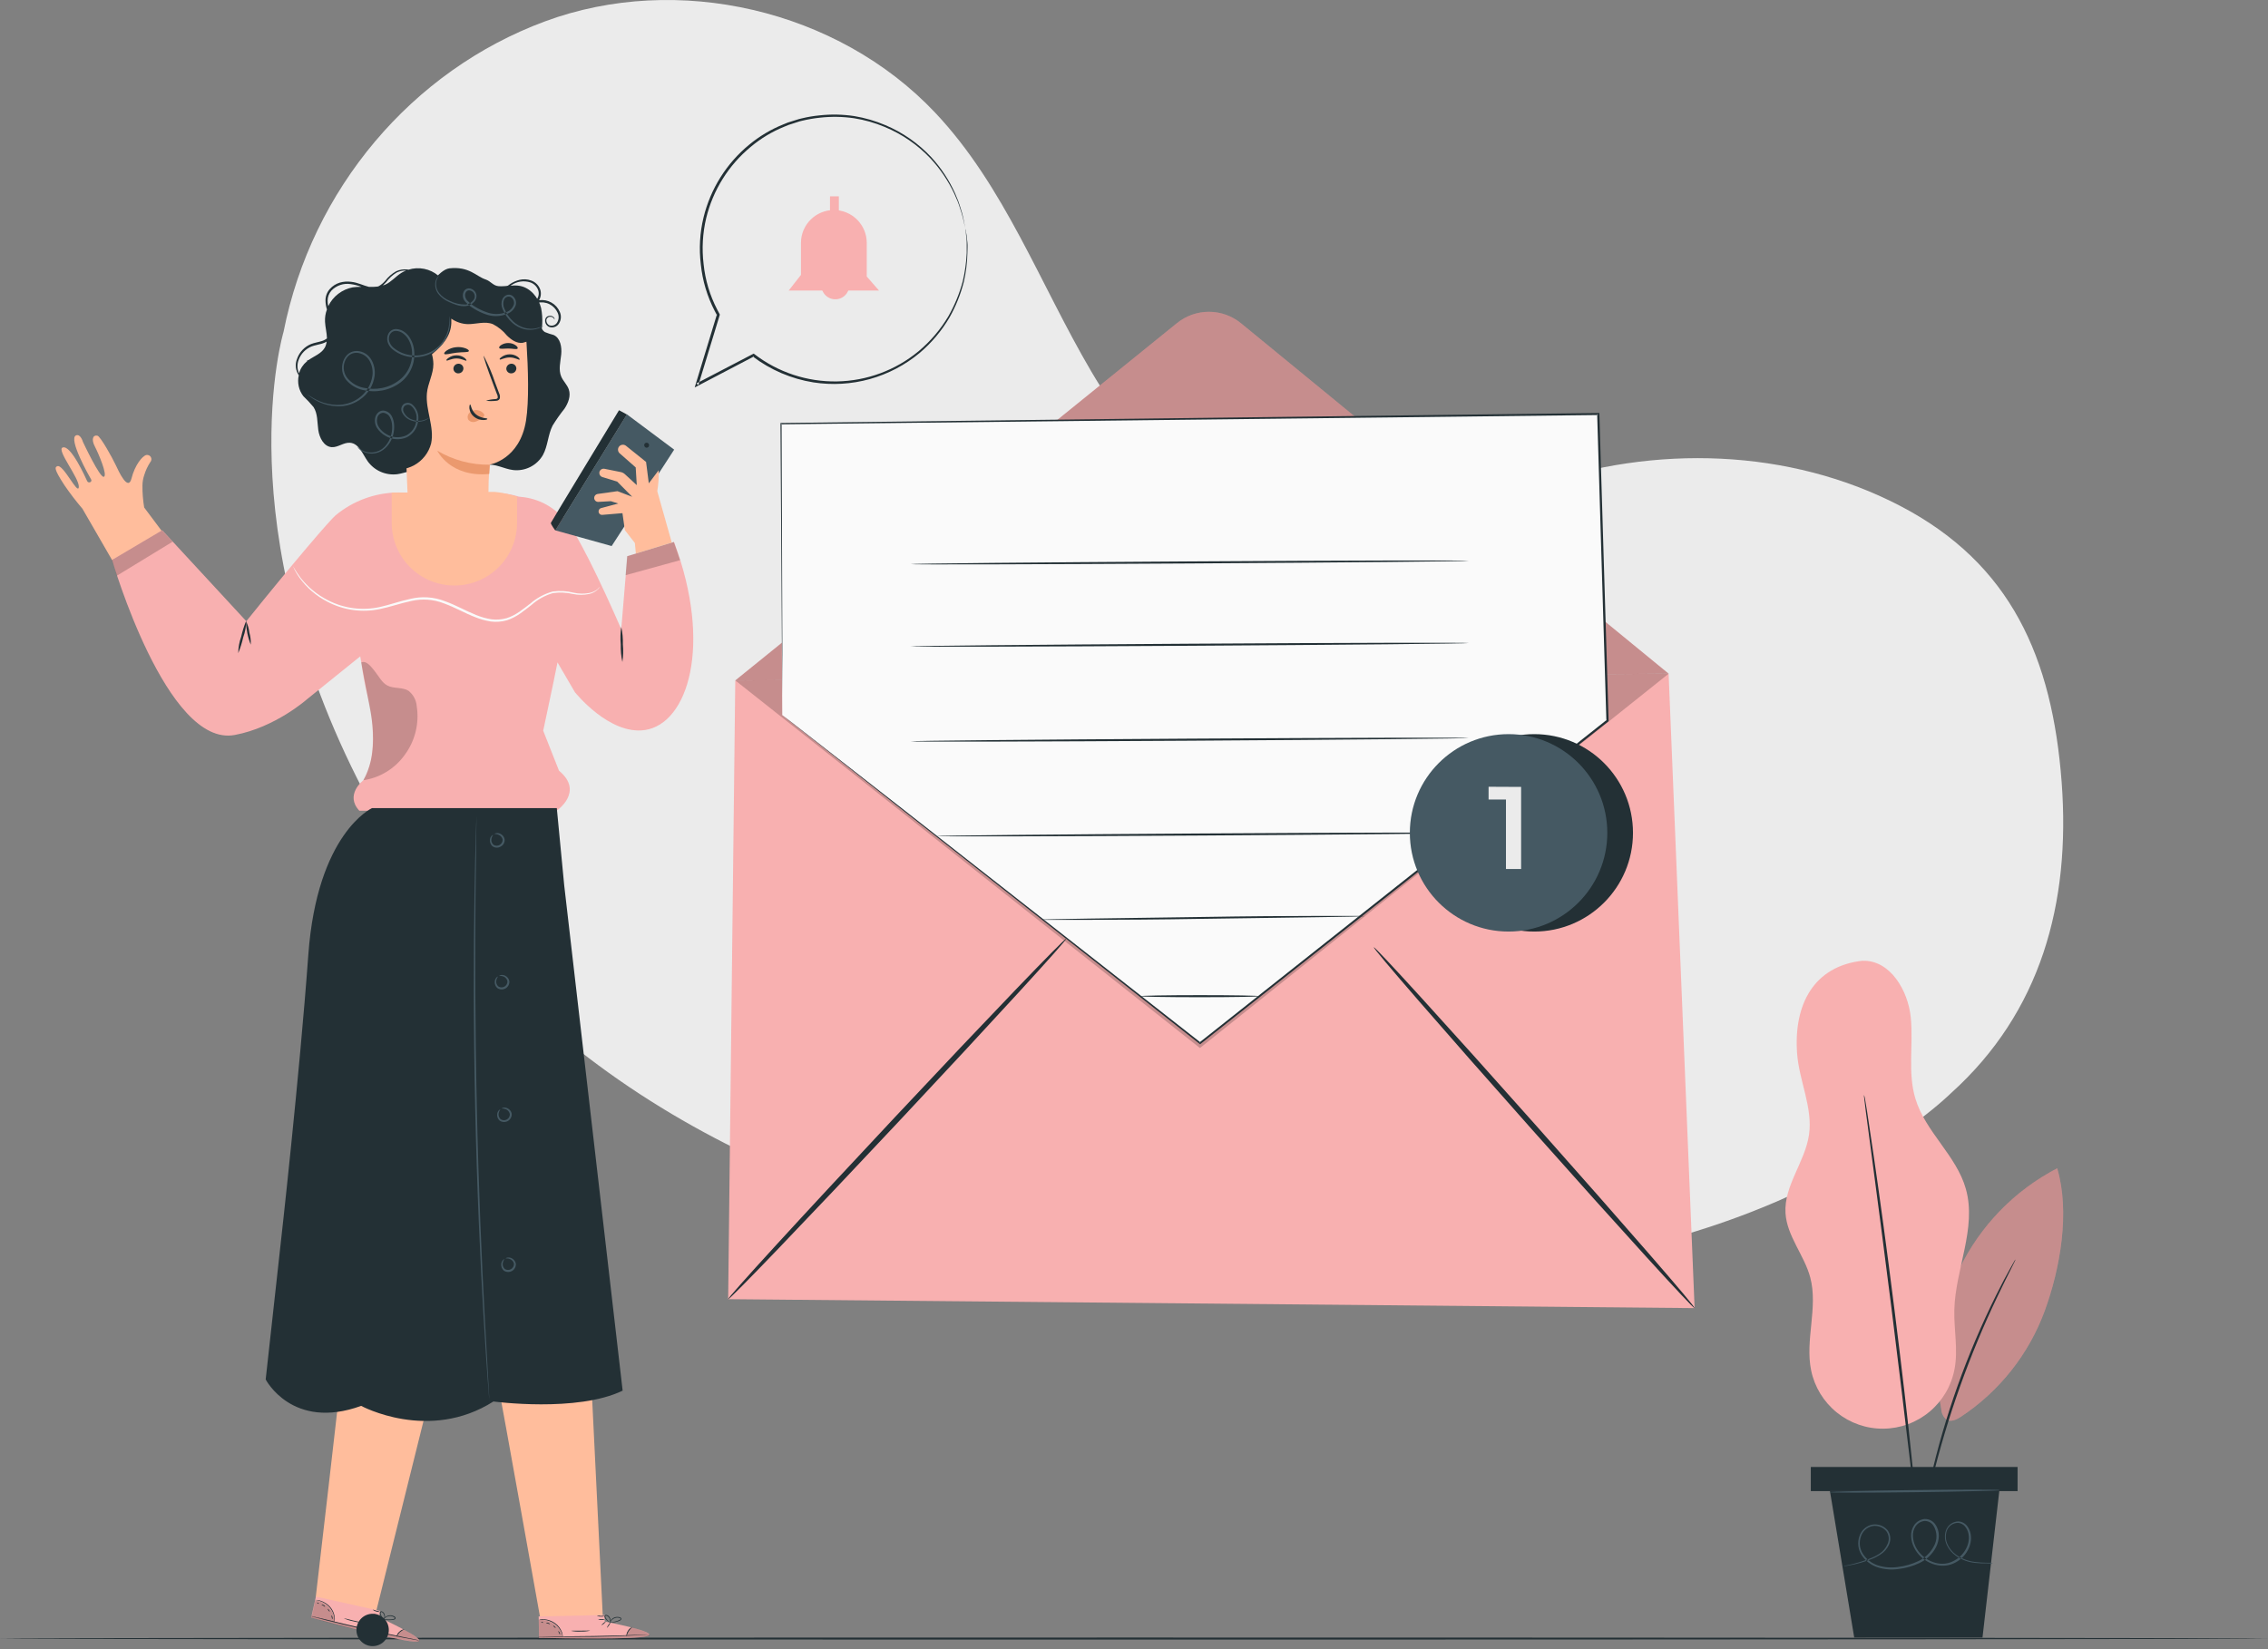 <svg fill-rule="evenodd" height="136.0" preserveAspectRatio="xMinYMin meet" version="1.0" viewBox="0 0 187 136" width="187.0" xmlns="http://www.w3.org/2000/svg" xmlns:xlink="http://www.w3.org/1999/xlink"><rect x="0" y="0" width="187" height="136" fill="#808080" stroke="none"/><title>...</title><desc>...</desc><g clip="0 0 187 136" id="group" transform="scale(1,-1) translate(0,-136)"><g transform=""><g transform=" matrix(1,0,0,-1,0,136)"><g transform=""><path d="M 116.808 104.785 C 145.911 105.053 160.854 90.156 160.854 90.156 C 168.269 83.48 170.73 74.495 169.989 64.534 C 169.216 54.254 165.823 46.489 156.684 41.725 C 147.545 36.962 136.394 36.658 126.668 40.035 C 120.877 42.042 115.265 45.318 109.161 45.053 C 100.825 44.694 94.215 37.836 89.983 30.642 C 85.751 23.448 82.825 15.337 77.089 9.275 C 69.076 0.793 55.85 -2.284 44.913 1.771 C 33.977 5.827 25.71 15.585 23.38 27.363 C 23.38 27.363 18.574 43.331 29.98 65.239 C 53.892 111.154 116.808 104.785 116.808 104.785 Z " style="stroke: none; stroke-opacity: 0.2; stroke-linecap: butt; stroke-width: 1; fill: rgb(92%,92%,92%); fill-rule: evenodd;"/></g><g transform=""><path d="M 187 135.126 C 187 135.172 145.134 135.211 93.503 135.211 C 41.872 135.211 0 135.172 0 135.126 C 0 135.08 41.856 135.041 93.503 135.041 C 145.15 135.041 187 135.077 187 135.126 Z " style="stroke: none; stroke-opacity: 0.2; stroke-linecap: butt; stroke-width: 1; fill: rgb(14%,19%,21%); fill-rule: evenodd;"/></g><g transform=""><path d="M 9.229 46.184 L 13.895 44.53 L 11.888 41.851 C 11.789 41.259 11.741 40.66 11.745 40.06 C 11.746 39.751 11.799 39.444 11.901 39.153 C 12.015 38.786 12.178 38.437 12.387 38.115 C 12.439 38.061 12.473 37.991 12.482 37.916 C 12.492 37.841 12.477 37.765 12.441 37.699 C 12.405 37.633 12.348 37.58 12.28 37.548 C 12.212 37.517 12.135 37.507 12.061 37.522 C 11.735 37.603 11.122 38.347 10.844 39.45 C 10.567 40.553 9.81 38.928 9.539 38.344 C 9.268 37.76 8.283 35.985 8.032 35.929 C 7.666 35.848 7.513 36.226 7.813 36.804 C 8.113 37.381 8.887 39.182 8.567 39.319 C 8.247 39.456 6.841 36.448 6.841 36.448 C 6.841 36.448 6.645 35.756 6.273 35.903 C 5.601 36.164 7.34 39.247 7.513 39.535 C 7.634 39.737 7.295 39.897 7.187 39.675 C 7.079 39.453 5.846 36.644 5.161 36.905 C 4.636 37.104 6.567 39.453 6.498 40.167 C 6.43 40.882 5.216 38.239 4.72 38.448 C 4.538 38.526 4.394 38.611 5.327 40.034 C 5.784 40.699 6.275 41.341 6.799 41.955 L 6.799 41.955 L 9.236 46.177 Z " style="stroke: none; stroke-opacity: 0.2; stroke-linecap: butt; stroke-width: 0; fill: rgb(100%,74%,61%); fill-rule: evenodd;"/><path d="M 9.229 46.184 L 13.895 44.53 L 11.888 41.851 C 11.789 41.259 11.741 40.66 11.745 40.06 C 11.746 39.751 11.799 39.444 11.901 39.153 C 12.015 38.786 12.178 38.437 12.387 38.115 C 12.439 38.061 12.473 37.991 12.482 37.916 C 12.492 37.841 12.477 37.765 12.441 37.699 C 12.405 37.633 12.348 37.58 12.28 37.548 C 12.212 37.517 12.135 37.507 12.061 37.522 C 11.735 37.603 11.122 38.347 10.844 39.45 C 10.567 40.553 9.81 38.928 9.539 38.344 C 9.268 37.76 8.283 35.985 8.032 35.929 C 7.666 35.848 7.513 36.226 7.813 36.804 C 8.113 37.381 8.887 39.182 8.567 39.319 C 8.247 39.456 6.841 36.448 6.841 36.448 C 6.841 36.448 6.645 35.756 6.273 35.903 C 5.601 36.164 7.34 39.247 7.513 39.535 C 7.634 39.737 7.295 39.897 7.187 39.675 C 7.079 39.453 5.846 36.644 5.161 36.905 C 4.636 37.104 6.567 39.453 6.498 40.167 C 6.43 40.882 5.216 38.239 4.72 38.448 C 4.538 38.526 4.394 38.611 5.327 40.034 C 5.784 40.699 6.275 41.341 6.799 41.955 L 6.799 41.955 L 9.236 46.177 " style="stroke: none; stroke-opacity: 0.2; stroke-linecap: butt; stroke-width: 1; fill: none; fill-opacity: 0.2; fill-rule: evenodd;"/></g><g transform=""><path d="M 51.222 51.886 C 51.222 51.886 48.919 46.509 47.33 43.895 C 45.832 41.435 43.849 41.037 42.792 40.959 C 42.353 40.824 41.903 40.731 41.447 40.682 L 32.818 40.613 C 30.932 40.63 29.109 41.299 27.66 42.506 C 27.258 42.832 24.273 46.297 20.309 51.23 L 13.376 43.726 L 9.242 46.173 C 9.242 46.173 13.732 61.673 19.356 60.61 C 22.704 59.987 25.314 57.664 25.314 57.664 L 29.702 54.127 L 29.803 54.714 C 29.891 55.429 30.113 56.584 30.283 57.282 C 30.811 59.497 31.108 62.414 29.956 64.346 C 29.956 64.346 28.394 65.543 29.63 66.858 L 45.894 66.858 C 45.894 66.858 48.198 65.295 46.093 63.559 L 44.788 60.261 L 45.64 56.235 L 45.966 54.623 L 47.398 57.076 C 47.398 57.076 50.23 60.639 53.177 60.202 C 56.717 59.673 58.769 53.223 55.575 44.695 L 51.725 45.866 L 51.222 51.886 Z " style="stroke: none; stroke-opacity: 0.2; stroke-linecap: butt; stroke-width: 1; fill: rgb(97%,69%,69%); fill-rule: evenodd;"/></g><g transform=""><g transform=""><path d="M 9.229 46.183 L 9.636 47.475 L 14.23 44.673 L 13.362 43.736 L 9.229 46.183 Z " style="stroke: none; stroke-opacity: 0.2; stroke-linecap: butt; stroke-width: 1; fill: rgb(0%,0%,0%); fill-opacity: 0.2; fill-rule: evenodd;"/></g></g><g transform=""><g transform=""><path d="M 29.956 64.344 C 30.64 64.242 31.296 64.002 31.884 63.64 C 32.473 63.278 32.982 62.8 33.382 62.236 C 33.8 61.668 34.102 61.023 34.27 60.337 C 34.438 59.652 34.469 58.94 34.361 58.243 C 34.343 57.995 34.273 57.754 34.156 57.535 C 34.039 57.315 33.878 57.123 33.682 56.97 C 33.17 56.644 32.468 56.814 31.936 56.53 C 31.499 56.298 31.268 55.822 30.958 55.43 C 30.648 55.039 30.233 54.432 29.783 54.628 C 29.783 54.628 30.328 57.499 30.566 58.778 C 30.804 60.057 30.892 61.894 30.433 63.234 C 30.314 63.62 30.155 63.992 29.956 64.344 L 29.956 64.344 Z " style="stroke: none; stroke-opacity: 0.2; stroke-linecap: butt; stroke-width: 1; fill: rgb(0%,0%,0%); fill-opacity: 0.2; fill-rule: evenodd;"/></g></g><g transform=""><path d="M 19.643 53.861 C 19.647 53.402 19.729 52.947 19.884 52.514 C 19.984 52.068 20.121 51.632 20.295 51.209 C 20.294 51.669 20.213 52.125 20.054 52.556 C 19.954 53.002 19.816 53.439 19.643 53.861 Z " style="stroke: none; stroke-opacity: 0.2; stroke-linecap: butt; stroke-width: 1; fill: rgb(14%,19%,21%); fill-rule: evenodd;"/></g><g transform=""><path d="M 20.675 53.163 C 20.428 52.547 20.295 51.892 20.283 51.228 C 20.432 51.526 20.527 51.847 20.564 52.178 C 20.656 52.498 20.694 52.831 20.675 53.163 L 20.675 53.163 Z " style="stroke: none; stroke-opacity: 0.2; stroke-linecap: butt; stroke-width: 1; fill: rgb(14%,19%,21%); fill-rule: evenodd;"/></g><g transform=""><path d="M 51.691 34.17 L 45.785 43.736 L 50.431 45.031 L 55.586 37.08 L 51.691 34.17 Z " style="stroke: none; stroke-opacity: 0.2; stroke-linecap: butt; stroke-width: 1; fill: rgb(27%,35%,39%); fill-rule: evenodd;"/></g><g transform=""><path d="M 51.322 42.319 L 51.521 43.719 L 52.346 44.779 L 52.428 45.647 L 55.39 44.746 L 54.193 40.505 C 54.289 39.934 54.328 39.355 54.31 38.776 L 53.495 39.856 L 53.27 38.094 L 51.602 36.753 C 51.559 36.721 51.51 36.698 51.458 36.686 C 51.406 36.673 51.352 36.67 51.298 36.679 C 51.245 36.687 51.195 36.705 51.149 36.733 C 51.103 36.761 51.063 36.798 51.031 36.841 C 50.975 36.92 50.949 37.015 50.956 37.112 C 50.964 37.208 51.006 37.298 51.074 37.367 L 52.415 38.547 L 52.503 40.006 L 51.524 39.105 C 51.428 39.016 51.31 38.955 51.181 38.929 L 49.834 38.658 C 49.786 38.649 49.736 38.65 49.689 38.661 C 49.641 38.672 49.596 38.692 49.557 38.721 C 49.518 38.751 49.485 38.788 49.461 38.83 C 49.436 38.873 49.421 38.92 49.416 38.968 L 49.416 38.968 C 49.408 39.049 49.428 39.13 49.472 39.198 C 49.517 39.266 49.584 39.316 49.661 39.34 L 50.888 39.715 L 52.128 40.968 L 50.914 40.505 L 49.266 40.737 C 49.189 40.749 49.119 40.789 49.069 40.849 C 49.018 40.909 48.991 40.985 48.992 41.063 L 48.992 41.063 C 48.992 41.15 49.027 41.233 49.088 41.294 C 49.149 41.355 49.232 41.389 49.319 41.389 L 50.366 41.331 L 50.982 41.523 L 49.566 41.898 C 49.503 41.914 49.447 41.952 49.408 42.005 C 49.369 42.058 49.35 42.123 49.354 42.189 L 49.354 42.189 C 49.356 42.227 49.365 42.264 49.382 42.299 C 49.398 42.333 49.421 42.364 49.45 42.389 C 49.479 42.414 49.512 42.434 49.548 42.446 C 49.585 42.458 49.623 42.462 49.661 42.459 L 51.322 42.319 Z " style="stroke: none; stroke-opacity: 0.2; stroke-linecap: butt; stroke-width: 1; fill: rgb(100%,74%,61%); fill-rule: evenodd;"/></g><g transform=""><g transform=""><path d="M 51.709 45.867 L 51.582 47.433 L 56.075 46.196 L 55.559 44.695 L 51.709 45.867 Z " style="stroke: none; stroke-opacity: 0.2; stroke-linecap: butt; stroke-width: 1; fill: rgb(0%,0%,0%); fill-opacity: 0.2; fill-rule: evenodd;"/></g></g><g transform=""><path d="M 45.785 43.748 C 45.785 43.748 45.387 43.21 45.42 43.119 C 45.453 43.027 51.038 33.83 51.038 33.83 L 51.691 34.182 L 45.785 43.748 Z " style="stroke: none; stroke-opacity: 0.2; stroke-linecap: butt; stroke-width: 1; fill: rgb(14%,19%,21%); fill-rule: evenodd;"/></g><g transform=""><path d="M 53.167 36.57 C 53.193 36.545 53.224 36.527 53.258 36.517 C 53.293 36.508 53.329 36.507 53.364 36.516 C 53.398 36.525 53.43 36.543 53.456 36.568 C 53.481 36.592 53.5 36.623 53.51 36.658 C 53.52 36.692 53.521 36.728 53.513 36.763 C 53.505 36.798 53.487 36.83 53.463 36.856 C 53.438 36.882 53.408 36.901 53.374 36.912 C 53.34 36.922 53.303 36.924 53.268 36.916 C 53.236 36.906 53.207 36.889 53.183 36.865 C 53.159 36.842 53.14 36.813 53.129 36.782 C 53.118 36.75 53.115 36.716 53.119 36.683 C 53.123 36.649 53.135 36.618 53.154 36.59 Z " style="stroke: none; stroke-opacity: 0.2; stroke-linecap: butt; stroke-width: 0; fill: rgb(14%,19%,21%); fill-rule: evenodd;"/><path d="M 53.167 36.57 C 53.193 36.545 53.224 36.527 53.258 36.517 C 53.293 36.508 53.329 36.507 53.364 36.516 C 53.398 36.525 53.43 36.543 53.456 36.568 C 53.481 36.592 53.5 36.623 53.51 36.658 C 53.52 36.692 53.521 36.728 53.513 36.763 C 53.505 36.798 53.487 36.83 53.463 36.856 C 53.438 36.882 53.408 36.901 53.374 36.912 C 53.34 36.922 53.303 36.924 53.268 36.916 C 53.236 36.906 53.207 36.889 53.183 36.865 C 53.159 36.842 53.14 36.813 53.129 36.782 C 53.118 36.75 53.115 36.716 53.119 36.683 C 53.123 36.649 53.135 36.618 53.154 36.59 " style="stroke: none; stroke-opacity: 0.2; stroke-linecap: butt; stroke-width: 1; fill: none; fill-opacity: 0.2; fill-rule: evenodd;"/></g><g transform=""><path d="M 49.459 48.377 C 49.417 48.465 49.36 48.543 49.289 48.609 C 49.086 48.799 48.834 48.93 48.562 48.988 C 48.131 49.075 47.687 49.075 47.257 48.988 C 46.709 48.858 46.141 48.832 45.583 48.913 C 44.929 49.103 44.326 49.438 43.818 49.891 C 43.234 50.338 42.617 50.893 41.789 51.154 C 41.365 51.274 40.921 51.309 40.484 51.255 C 40.036 51.186 39.598 51.065 39.179 50.893 C 38.324 50.567 37.505 50.084 36.604 49.758 C 35.737 49.419 34.786 49.353 33.88 49.568 C 32.996 49.751 32.167 50.058 31.342 50.221 C 29.867 50.539 28.327 50.326 26.993 49.62 C 26.089 49.155 25.307 48.484 24.709 47.663 C 24.491 47.366 24.308 47.046 24.164 46.707 C 24.187 46.707 24.343 47.059 24.764 47.624 C 25.376 48.413 26.156 49.055 27.048 49.503 C 28.363 50.181 29.874 50.377 31.319 50.058 C 32.131 49.882 32.95 49.572 33.857 49.382 C 34.795 49.158 35.778 49.225 36.676 49.575 C 37.596 49.901 38.418 50.384 39.257 50.717 C 39.664 50.884 40.089 51.004 40.523 51.072 C 40.938 51.123 41.359 51.092 41.763 50.981 C 42.546 50.74 43.159 50.205 43.746 49.758 C 44.275 49.298 44.901 48.963 45.577 48.779 C 46.15 48.701 46.732 48.734 47.293 48.877 C 47.708 48.971 48.139 48.982 48.559 48.909 C 48.822 48.864 49.069 48.752 49.276 48.583 C 49.341 48.518 49.402 48.449 49.459 48.377 L 49.459 48.377 Z " style="stroke: none; stroke-opacity: 0.2; stroke-linecap: butt; stroke-width: 1; fill: rgb(98%,98%,98%); fill-rule: evenodd;"/></g><g transform=""><path d="M 51.316 54.593 C 51.213 54.118 51.169 53.633 51.182 53.147 C 51.137 52.663 51.151 52.176 51.224 51.695 C 51.327 52.17 51.372 52.655 51.358 53.141 C 51.403 53.624 51.389 54.112 51.316 54.593 Z " style="stroke: none; stroke-opacity: 0.2; stroke-linecap: butt; stroke-width: 1; fill: rgb(14%,19%,21%); fill-rule: evenodd;"/></g><g transform=""><path d="M 41.141 114.584 C 41.281 115.151 44.609 133.81 44.609 133.81 L 49.708 133.429 L 48.775 114.375 L 41.141 114.584 Z " style="stroke: none; stroke-opacity: 0.2; stroke-linecap: butt; stroke-width: 1; fill: rgb(100%,74%,61%); fill-rule: evenodd;"/></g><g transform=""><path d="M 49.863 133.724 L 49.846 133.186 L 44.414 133.3 L 44.447 135.068 L 44.773 135.068 C 46.267 135.117 52.375 135.218 53.363 134.921 C 54.479 134.598 49.863 133.724 49.863 133.724 Z " style="stroke: none; stroke-opacity: 0.2; stroke-linecap: butt; stroke-width: 1; fill: rgb(97%,69%,69%); fill-rule: evenodd;"/></g><g transform=""><g transform=""><path d="M 46.407 134.993 C 46.31 134.563 46.055 134.185 45.692 133.936 C 45.322 133.676 44.871 133.554 44.42 133.593 L 44.449 134.999 L 46.407 134.993 Z " style="stroke: none; stroke-opacity: 0.2; stroke-linecap: butt; stroke-width: 1; fill: rgb(0%,0%,0%); fill-opacity: 0.2; fill-rule: evenodd;"/></g></g><g transform=""><g transform=""><path d="M 52.119 134.229 C 52.119 134.229 53.75 134.63 53.545 134.881 C 53.339 135.132 47.173 135.246 44.445 135.074 L 44.445 134.959 L 51.649 134.888 C 51.649 134.888 51.806 134.245 52.119 134.229 Z " style="stroke: none; stroke-opacity: 0.2; stroke-linecap: butt; stroke-width: 1; fill: rgb(0%,0%,0%); fill-opacity: 0.2; fill-rule: evenodd;"/></g></g><g transform=""><path d="M 44.367 134.955 L 44.459 134.955 L 44.726 134.955 L 45.705 134.978 C 46.537 134.978 47.682 134.994 48.951 134.978 C 50.22 134.961 51.365 134.912 52.197 134.87 L 53.176 134.814 L 53.441 134.795 L 53.535 134.795 L 53.441 134.795 L 53.173 134.795 L 52.194 134.831 C 51.365 134.86 50.217 134.899 48.951 134.919 C 47.685 134.938 46.537 134.945 45.705 134.945 L 44.367 134.945 L 44.367 134.955 Z " style="stroke: none; stroke-opacity: 0.2; stroke-linecap: butt; stroke-width: 1; fill: rgb(14%,19%,21%); fill-rule: evenodd;"/></g><g transform=""><path d="M 51.657 134.962 C 51.695 134.808 51.753 134.66 51.83 134.522 C 51.923 134.39 52.033 134.271 52.156 134.166 C 51.991 134.222 51.854 134.339 51.771 134.492 C 51.674 134.628 51.633 134.797 51.657 134.962 Z " style="stroke: none; stroke-opacity: 0.2; stroke-linecap: butt; stroke-width: 1; fill: rgb(14%,19%,21%); fill-rule: evenodd;"/></g><g transform=""><path d="M 50.046 134.239 C 50.046 134.239 50.134 134.161 50.212 134.044 C 50.291 133.926 50.336 133.825 50.32 133.815 C 50.304 133.805 50.232 133.894 50.157 134.011 C 50.082 134.128 50.03 134.23 50.046 134.239 Z " style="stroke: none; stroke-opacity: 0.2; stroke-linecap: butt; stroke-width: 1; fill: rgb(14%,19%,21%); fill-rule: evenodd;"/></g><g transform=""><path d="M 49.599 134.027 C 49.599 134.027 49.697 133.985 49.789 133.907 C 49.88 133.828 49.942 133.753 49.932 133.74 C 49.922 133.727 49.834 133.783 49.743 133.861 C 49.651 133.939 49.586 134.018 49.599 134.027 Z " style="stroke: none; stroke-opacity: 0.2; stroke-linecap: butt; stroke-width: 1; fill: rgb(14%,19%,21%); fill-rule: evenodd;"/></g><g transform=""><path d="M 49.312 133.56 C 49.404 133.59 49.501 133.6 49.596 133.589 C 49.691 133.599 49.787 133.588 49.877 133.556 C 49.785 133.527 49.689 133.517 49.593 133.527 C 49.498 133.52 49.403 133.531 49.312 133.56 L 49.312 133.56 Z " style="stroke: none; stroke-opacity: 0.2; stroke-linecap: butt; stroke-width: 1; fill: rgb(14%,19%,21%); fill-rule: evenodd;"/></g><g transform=""><path d="M 49.213 133.227 C 49.31 133.287 49.425 133.316 49.539 133.308 C 49.65 133.325 49.764 133.308 49.865 133.259 C 49.757 133.251 49.648 133.251 49.539 133.259 C 49.432 133.239 49.322 133.228 49.213 133.227 L 49.213 133.227 Z " style="stroke: none; stroke-opacity: 0.2; stroke-linecap: butt; stroke-width: 1; fill: rgb(14%,19%,21%); fill-rule: evenodd;"/></g><g transform=""><path d="M 50.217 133.798 C 50.333 133.816 50.45 133.816 50.566 133.798 C 50.69 133.782 50.813 133.753 50.931 133.713 C 51.005 133.694 51.077 133.665 51.143 133.628 C 51.163 133.618 51.181 133.603 51.195 133.586 C 51.209 133.568 51.219 133.548 51.225 133.527 C 51.231 133.503 51.229 133.477 51.219 133.454 C 51.209 133.431 51.191 133.412 51.169 133.4 C 51.037 133.339 50.888 133.324 50.746 133.358 C 50.604 133.391 50.477 133.472 50.386 133.586 C 50.335 133.65 50.299 133.724 50.279 133.804 C 50.279 133.86 50.279 133.892 50.279 133.892 C 50.31 133.791 50.361 133.697 50.429 133.615 C 50.507 133.526 50.609 133.462 50.722 133.429 C 50.858 133.383 51.006 133.39 51.137 133.449 C 51.192 133.484 51.173 133.546 51.114 133.579 C 51.052 133.613 50.986 133.64 50.918 133.661 C 50.802 133.701 50.683 133.733 50.563 133.755 C 50.351 133.798 50.217 133.798 50.217 133.798 Z " style="stroke: none; stroke-opacity: 0.2; stroke-linecap: butt; stroke-width: 1; fill: rgb(14%,19%,21%); fill-rule: evenodd;"/></g><g transform=""><path d="M 50.307 133.796 C 50.345 133.727 50.357 133.647 50.34 133.571 C 50.328 133.485 50.294 133.404 50.242 133.336 C 50.21 133.287 50.167 133.247 50.116 133.219 C 50.064 133.191 50.007 133.176 49.949 133.176 C 49.932 133.179 49.916 133.185 49.901 133.194 C 49.887 133.203 49.874 133.215 49.865 133.229 C 49.855 133.243 49.848 133.259 49.844 133.275 C 49.841 133.292 49.841 133.309 49.844 133.326 C 49.853 133.378 49.874 133.427 49.906 133.469 C 49.954 133.54 50.011 133.605 50.076 133.662 C 50.132 133.72 50.201 133.764 50.278 133.789 C 50.278 133.789 50.206 133.734 50.108 133.633 C 50.051 133.574 50.001 133.51 49.958 133.44 C 49.909 133.375 49.873 133.251 49.958 133.235 C 50.004 133.239 50.049 133.254 50.089 133.277 C 50.129 133.3 50.163 133.331 50.19 133.368 C 50.24 133.429 50.275 133.5 50.291 133.577 C 50.304 133.649 50.309 133.722 50.307 133.796 L 50.307 133.796 Z " style="stroke: none; stroke-opacity: 0.2; stroke-linecap: butt; stroke-width: 1; fill: rgb(14%,19%,21%); fill-rule: evenodd;"/></g><g transform=""><path d="M 44.445 133.58 C 44.445 133.58 44.602 133.563 44.847 133.58 C 45.162 133.611 45.465 133.724 45.724 133.906 C 45.974 134.083 46.168 134.328 46.285 134.611 C 46.373 134.826 46.383 134.969 46.396 134.969 C 46.404 134.936 46.404 134.902 46.396 134.868 C 46.385 134.776 46.364 134.685 46.334 134.598 C 46.224 134.299 46.026 134.041 45.767 133.857 C 45.498 133.665 45.182 133.552 44.853 133.531 C 44.754 133.521 44.655 133.521 44.556 133.531 C 44.481 133.563 44.445 133.573 44.445 133.58 Z " style="stroke: none; stroke-opacity: 0.2; stroke-linecap: butt; stroke-width: 1; fill: rgb(14%,19%,21%); fill-rule: evenodd;"/></g><g transform=""><path d="M 47.076 134.489 C 47.337 134.542 47.603 134.561 47.869 134.547 C 48.134 134.555 48.399 134.531 48.658 134.475 C 48.658 134.456 48.303 134.475 47.866 134.475 C 47.428 134.475 47.079 134.472 47.076 134.489 Z " style="stroke: none; stroke-opacity: 0.2; stroke-linecap: butt; stroke-width: 1; fill: rgb(14%,19%,21%); fill-rule: evenodd;"/></g><g transform=""><path d="M 46.016 134.508 C 46.016 134.508 46.045 134.577 46.084 134.652 C 46.123 134.727 46.143 134.792 46.162 134.792 C 46.182 134.792 46.188 134.71 46.143 134.626 C 46.097 134.541 46.029 134.495 46.016 134.508 Z " style="stroke: none; stroke-opacity: 0.2; stroke-linecap: butt; stroke-width: 1; fill: rgb(14%,19%,21%); fill-rule: evenodd;"/></g><g transform=""><path d="M 45.607 134.053 C 45.607 134.053 45.63 134.118 45.686 134.17 C 45.741 134.222 45.8 134.255 45.813 134.242 C 45.826 134.229 45.79 134.177 45.731 134.124 C 45.673 134.072 45.617 134.043 45.607 134.053 Z " style="stroke: none; stroke-opacity: 0.2; stroke-linecap: butt; stroke-width: 1; fill: rgb(14%,19%,21%); fill-rule: evenodd;"/></g><g transform=""><path d="M 45.03 133.852 C 45.03 133.868 45.105 133.868 45.186 133.891 C 45.268 133.914 45.323 133.953 45.336 133.943 C 45.349 133.933 45.304 133.861 45.206 133.832 C 45.108 133.803 45.023 133.835 45.03 133.852 Z " style="stroke: none; stroke-opacity: 0.2; stroke-linecap: butt; stroke-width: 1; fill: rgb(14%,19%,21%); fill-rule: evenodd;"/></g><g transform=""><path d="M 44.619 133.76 C 44.619 133.76 44.645 133.799 44.691 133.816 C 44.737 133.832 44.779 133.832 44.785 133.816 C 44.792 133.799 44.759 133.773 44.714 133.757 C 44.668 133.741 44.626 133.744 44.619 133.76 Z " style="stroke: none; stroke-opacity: 0.2; stroke-linecap: butt; stroke-width: 1; fill: rgb(14%,19%,21%); fill-rule: evenodd;"/></g><g transform=""><path d="M 28.169 113.027 C 28.143 113.611 26.025 131.781 26.025 131.781 L 31.014 132.887 L 35.617 114.375 L 28.169 113.027 Z " style="stroke: none; stroke-opacity: 0.2; stroke-linecap: butt; stroke-width: 1; fill: rgb(100%,74%,61%); fill-rule: evenodd;"/></g><g transform=""><path d="M 31.239 133.37 L 31.353 132.848 L 26.048 131.664 L 25.66 133.39 L 25.986 133.481 C 27.425 133.886 33.334 135.439 34.368 135.383 C 35.517 135.321 31.239 133.37 31.239 133.37 Z " style="stroke: none; stroke-opacity: 0.2; stroke-linecap: butt; stroke-width: 1; fill: rgb(97%,69%,69%); fill-rule: evenodd;"/></g><g transform=""><g transform=""><path d="M 27.597 133.795 C 27.608 133.354 27.45 132.926 27.157 132.597 C 26.859 132.256 26.45 132.031 26.002 131.961 L 25.695 133.334 L 27.597 133.795 Z " style="stroke: none; stroke-opacity: 0.2; stroke-linecap: butt; stroke-width: 1; fill: rgb(0%,0%,0%); fill-opacity: 0.2; fill-rule: evenodd;"/></g></g><g transform=""><g transform=""><path d="M 33.314 134.398 C 33.314 134.398 34.792 135.175 34.544 135.377 C 34.296 135.579 28.27 134.212 25.66 133.397 L 25.693 133.289 L 32.707 134.92 C 32.707 134.92 33.004 134.34 33.314 134.398 Z " style="stroke: none; stroke-opacity: 0.2; stroke-linecap: butt; stroke-width: 1; fill: rgb(0%,0%,0%); fill-opacity: 0.2; fill-rule: evenodd;"/></g></g><g transform=""><path d="M 25.611 133.258 L 25.699 133.287 L 25.957 133.362 L 26.907 133.617 C 27.712 133.826 28.825 134.103 30.061 134.383 C 31.298 134.664 32.424 134.896 33.239 135.052 L 34.218 135.232 L 34.482 135.274 L 34.577 135.274 L 34.486 135.251 L 34.225 135.196 L 33.246 134.997 C 32.43 134.827 31.308 134.592 30.071 134.312 C 28.835 134.031 27.722 133.76 26.913 133.561 L 25.967 133.339 L 25.706 133.277 C 25.675 133.266 25.644 133.26 25.611 133.258 Z " style="stroke: none; stroke-opacity: 0.2; stroke-linecap: butt; stroke-width: 1; fill: rgb(14%,19%,21%); fill-rule: evenodd;"/></g><g transform=""><path d="M 32.688 135.001 C 32.763 134.861 32.855 134.731 32.962 134.613 C 33.086 134.509 33.222 134.419 33.366 134.346 C 33.194 134.365 33.034 134.445 32.916 134.571 C 32.787 134.679 32.705 134.834 32.688 135.001 L 32.688 135.001 Z " style="stroke: none; stroke-opacity: 0.2; stroke-linecap: butt; stroke-width: 1; fill: rgb(14%,19%,21%); fill-rule: evenodd;"/></g><g transform=""><path d="M 31.294 133.913 C 31.294 133.913 31.402 133.858 31.503 133.76 C 31.604 133.662 31.676 133.577 31.663 133.567 C 31.65 133.558 31.559 133.623 31.458 133.717 C 31.356 133.812 31.281 133.9 31.294 133.913 Z " style="stroke: none; stroke-opacity: 0.2; stroke-linecap: butt; stroke-width: 1; fill: rgb(14%,19%,21%); fill-rule: evenodd;"/></g><g transform=""><path d="M 30.913 133.608 C 30.988 133.601 31.061 133.575 31.125 133.533 C 31.232 133.477 31.314 133.418 31.304 133.405 C 31.294 133.392 31.2 133.422 31.092 133.477 C 30.984 133.533 30.906 133.591 30.913 133.608 Z " style="stroke: none; stroke-opacity: 0.2; stroke-linecap: butt; stroke-width: 1; fill: rgb(14%,19%,21%); fill-rule: evenodd;"/></g><g transform=""><path d="M 30.748 133.082 C 30.406 133.076 30.075 133.201 29.823 133.431 C 29.571 133.662 29.417 133.98 29.392 134.32 C 29.367 134.661 29.474 134.998 29.691 135.262 C 29.907 135.526 30.217 135.698 30.556 135.74 C 30.895 135.783 31.237 135.695 31.512 135.493 C 31.788 135.291 31.975 134.991 32.036 134.655 C 32.097 134.319 32.027 133.972 31.84 133.686 C 31.653 133.4 31.364 133.197 31.031 133.118 C 30.94 133.087 30.844 133.075 30.748 133.082 Z " style="stroke: none; stroke-opacity: 0.2; stroke-linecap: butt; stroke-width: 1; fill: rgb(14%,19%,21%); fill-rule: evenodd;"/></g><g transform=""><path d="M 30.729 132.734 C 30.807 132.813 30.907 132.866 31.016 132.888 C 31.119 132.929 31.232 132.94 31.342 132.92 C 31.243 132.88 31.14 132.85 31.035 132.829 C 30.935 132.79 30.833 132.758 30.729 132.734 L 30.729 132.734 Z " style="stroke: none; stroke-opacity: 0.2; stroke-linecap: butt; stroke-width: 1; fill: rgb(14%,19%,21%); fill-rule: evenodd;"/></g><g transform=""><path d="M 31.568 133.526 C 31.673 133.567 31.783 133.591 31.895 133.598 C 32.02 133.609 32.147 133.609 32.273 133.598 C 32.348 133.594 32.422 133.583 32.495 133.565 C 32.539 133.553 32.578 133.525 32.603 133.487 C 32.613 133.463 32.616 133.438 32.612 133.413 C 32.608 133.388 32.597 133.365 32.58 133.346 C 32.465 133.256 32.323 133.207 32.177 133.207 C 32.031 133.207 31.889 133.256 31.774 133.346 C 31.707 133.395 31.653 133.459 31.614 133.532 C 31.588 133.581 31.585 133.614 31.588 133.614 C 31.643 133.524 31.715 133.445 31.8 133.382 C 31.896 133.315 32.009 133.277 32.126 133.271 C 32.269 133.258 32.411 133.3 32.524 133.389 C 32.57 133.438 32.524 133.49 32.469 133.509 C 32.402 133.528 32.333 133.54 32.263 133.545 C 32.141 133.553 32.017 133.553 31.895 133.545 C 31.699 133.542 31.572 133.516 31.568 133.526 Z " style="stroke: none; stroke-opacity: 0.2; stroke-linecap: butt; stroke-width: 1; fill: rgb(14%,19%,21%); fill-rule: evenodd;"/></g><g transform=""><path d="M 31.653 133.558 C 31.653 133.558 31.725 133.496 31.741 133.35 C 31.748 133.264 31.734 133.177 31.699 133.098 C 31.679 133.043 31.646 132.994 31.603 132.955 C 31.56 132.915 31.508 132.887 31.451 132.873 C 31.434 132.872 31.417 132.875 31.401 132.881 C 31.385 132.886 31.37 132.895 31.358 132.907 C 31.346 132.919 31.335 132.932 31.328 132.948 C 31.322 132.963 31.318 132.98 31.317 132.997 C 31.314 133.05 31.322 133.102 31.343 133.151 C 31.373 133.23 31.412 133.306 31.461 133.376 C 31.502 133.445 31.559 133.504 31.627 133.549 C 31.627 133.549 31.572 133.477 31.5 133.356 C 31.459 133.285 31.425 133.211 31.399 133.134 C 31.366 133.056 31.363 132.929 31.451 132.935 C 31.539 132.942 31.608 133.043 31.643 133.118 C 31.678 133.189 31.695 133.267 31.696 133.346 C 31.689 133.418 31.675 133.489 31.653 133.558 Z " style="stroke: none; stroke-opacity: 0.2; stroke-linecap: butt; stroke-width: 1; fill: rgb(14%,19%,21%); fill-rule: evenodd;"/></g><g transform=""><path d="M 26.014 131.94 C 26.014 131.94 26.167 131.96 26.402 132.041 C 26.701 132.143 26.969 132.32 27.178 132.557 C 27.379 132.79 27.51 133.075 27.557 133.379 C 27.57 133.502 27.577 133.627 27.576 133.751 C 27.576 133.751 27.593 133.715 27.599 133.653 C 27.61 133.56 27.61 133.466 27.599 133.372 C 27.564 133.058 27.434 132.761 27.227 132.521 C 27.009 132.275 26.727 132.094 26.412 131.999 C 26.316 131.97 26.218 131.95 26.118 131.94 C 26.084 131.934 26.048 131.934 26.014 131.94 L 26.014 131.94 Z " style="stroke: none; stroke-opacity: 0.2; stroke-linecap: butt; stroke-width: 1; fill: rgb(14%,19%,21%); fill-rule: evenodd;"/></g><g transform=""><path d="M 28.352 133.451 C 28.591 133.565 28.845 133.647 29.105 133.696 C 29.362 133.767 29.626 133.806 29.892 133.813 C 29.892 133.797 29.542 133.738 29.122 133.637 C 28.701 133.536 28.358 133.435 28.352 133.451 Z " style="stroke: none; stroke-opacity: 0.2; stroke-linecap: butt; stroke-width: 1; fill: rgb(14%,19%,21%); fill-rule: evenodd;"/></g><g transform=""><path d="M 27.318 133.216 C 27.318 133.216 27.318 133.291 27.351 133.372 C 27.384 133.454 27.374 133.523 27.393 133.526 C 27.413 133.529 27.439 133.454 27.416 133.363 C 27.393 133.271 27.331 133.206 27.318 133.216 Z " style="stroke: none; stroke-opacity: 0.2; stroke-linecap: butt; stroke-width: 1; fill: rgb(14%,19%,21%); fill-rule: evenodd;"/></g><g transform=""><path d="M 27.027 132.679 C 27.027 132.679 27.027 132.747 27.079 132.809 C 27.132 132.871 27.171 132.917 27.184 132.911 C 27.197 132.904 27.184 132.842 27.135 132.78 C 27.086 132.718 27.044 132.669 27.027 132.679 Z " style="stroke: none; stroke-opacity: 0.2; stroke-linecap: butt; stroke-width: 1; fill: rgb(14%,19%,21%); fill-rule: evenodd;"/></g><g transform=""><path d="M 26.514 132.344 C 26.514 132.364 26.585 132.377 26.657 132.42 C 26.729 132.462 26.778 132.514 26.794 132.508 C 26.811 132.501 26.794 132.42 26.69 132.367 C 26.585 132.315 26.514 132.328 26.514 132.344 Z " style="stroke: none; stroke-opacity: 0.2; stroke-linecap: butt; stroke-width: 1; fill: rgb(14%,19%,21%); fill-rule: evenodd;"/></g><g transform=""><path d="M 26.141 132.164 C 26.141 132.164 26.157 132.209 26.196 132.236 C 26.235 132.262 26.278 132.271 26.287 132.255 C 26.297 132.239 26.287 132.209 26.232 132.183 C 26.177 132.157 26.15 132.144 26.141 132.164 Z " style="stroke: none; stroke-opacity: 0.2; stroke-linecap: butt; stroke-width: 1; fill: rgb(14%,19%,21%); fill-rule: evenodd;"/></g><g transform=""><path d="M 46.896 32.108 C 46.762 31.72 46.432 31.429 46.273 31.051 C 46.034 30.483 46.211 29.84 46.273 29.23 C 46.334 28.62 46.207 27.876 45.649 27.625 C 45.405 27.561 45.165 27.482 44.932 27.387 C 44.494 27.113 44.517 26.493 44.478 25.981 C 44.452 25.642 44.365 25.311 44.224 25.002 L 44.315 24.973 C 44.645 24.893 44.994 24.931 45.299 25.082 C 45.603 25.233 45.845 25.487 45.982 25.798 C 46.042 25.928 46.069 26.072 46.059 26.215 C 46.048 26.358 46.002 26.497 45.923 26.617 C 45.856 26.717 45.757 26.792 45.642 26.829 C 45.528 26.867 45.404 26.864 45.291 26.823 C 45.203 26.777 45.133 26.703 45.091 26.614 C 45.049 26.524 45.038 26.423 45.059 26.327 C 45.086 26.257 45.137 26.198 45.202 26.162 C 45.268 26.125 45.344 26.112 45.418 26.124 C 45.467 26.128 45.515 26.143 45.559 26.167 C 45.602 26.192 45.639 26.225 45.669 26.265 C 45.708 26.323 45.711 26.366 45.718 26.363 C 45.724 26.359 45.718 26.32 45.718 26.248 C 45.69 26.196 45.651 26.151 45.603 26.116 C 45.555 26.082 45.499 26.059 45.441 26.049 C 45.357 26.034 45.27 26.04 45.189 26.069 C 45.139 26.088 45.093 26.117 45.056 26.156 C 45.018 26.194 44.989 26.24 44.971 26.291 C 44.933 26.414 44.939 26.547 44.989 26.666 C 45.038 26.785 45.128 26.883 45.242 26.943 C 45.384 27.006 45.544 27.017 45.693 26.975 C 45.843 26.934 45.974 26.842 46.064 26.715 C 46.163 26.574 46.224 26.41 46.241 26.238 C 46.258 26.067 46.231 25.894 46.162 25.736 C 46.025 25.406 45.782 25.13 45.471 24.953 C 45.16 24.776 44.8 24.707 44.446 24.757 C 44.522 24.628 44.571 24.484 44.588 24.334 C 44.606 24.185 44.592 24.033 44.547 23.89 C 44.487 23.714 44.388 23.555 44.257 23.424 C 44.126 23.293 43.968 23.193 43.793 23.133 C 43.487 23.02 43.154 23.002 42.837 23.08 C 42.569 23.145 42.314 23.256 42.083 23.407 C 41.871 23.544 41.708 23.694 41.551 23.795 C 41.422 23.889 41.27 23.947 41.111 23.965 C 40.974 23.977 40.837 23.949 40.716 23.883 C 40.716 23.883 40.817 24.04 41.114 24.04 C 41.289 24.035 41.46 23.982 41.607 23.886 C 41.78 23.788 41.953 23.642 42.155 23.521 C 42.382 23.364 42.642 23.261 42.914 23.221 C 43.187 23.181 43.465 23.204 43.728 23.289 C 43.879 23.341 44.016 23.427 44.129 23.54 C 44.242 23.653 44.328 23.79 44.38 23.942 C 44.428 24.093 44.433 24.256 44.393 24.41 C 44.353 24.564 44.271 24.703 44.155 24.813 C 43.99 24.512 43.746 24.262 43.45 24.088 C 42.798 23.72 41.819 23.899 41.493 24.571 L 36.139 22.731 C 35.803 22.449 35.402 22.256 34.972 22.17 C 34.542 22.084 34.097 22.108 33.679 22.239 L 33.568 22.219 C 33.259 22.19 32.947 22.242 32.664 22.369 C 32.309 22.568 31.999 22.84 31.754 23.165 C 31.607 23.334 31.434 23.478 31.242 23.593 C 31.208 23.608 31.173 23.621 31.137 23.632 C 30.9 23.659 30.661 23.667 30.423 23.658 C 29.973 23.553 29.506 23.296 28.951 23.24 C 28.641 23.198 28.326 23.221 28.025 23.305 C 27.705 23.4 27.418 23.582 27.196 23.831 C 26.963 24.092 26.835 24.43 26.837 24.78 C 26.841 25.031 26.881 25.281 26.955 25.521 C 26.834 25.844 26.781 26.188 26.798 26.532 C 26.821 26.986 26.951 27.462 26.958 27.906 C 26.827 28.008 26.677 28.085 26.517 28.131 C 26.237 28.219 25.933 28.261 25.646 28.372 C 25.378 28.482 25.135 28.648 24.936 28.859 C 24.737 29.07 24.585 29.321 24.491 29.596 C 24.402 29.815 24.368 30.053 24.393 30.289 C 24.418 30.525 24.501 30.751 24.635 30.947 C 24.566 31.244 24.565 31.553 24.63 31.852 C 24.696 32.15 24.826 32.431 25.013 32.672 C 25.31 32.955 25.59 33.254 25.852 33.57 C 26.204 34.114 26.152 34.816 26.243 35.459 C 26.335 36.101 26.703 36.832 27.353 36.875 C 27.875 36.907 28.331 36.47 28.866 36.513 C 29.597 36.571 29.898 37.449 30.322 38.049 C 30.596 38.426 30.965 38.723 31.393 38.909 C 31.82 39.095 32.29 39.163 32.752 39.106 C 33.405 39.018 34.077 38.666 34.726 38.829 C 35.545 39.038 36.031 39.997 36.876 40.118 C 37.496 40.206 38.074 39.791 38.537 39.367 C 39 38.943 39.467 38.454 40.087 38.343 C 40.831 38.209 41.548 38.669 42.299 38.761 C 42.786 38.819 43.279 38.733 43.718 38.513 C 44.156 38.293 44.52 37.949 44.765 37.524 C 45.176 36.777 45.173 35.86 45.561 35.1 C 45.858 34.616 46.185 34.15 46.54 33.707 C 46.847 33.247 47.085 32.656 46.896 32.108 Z M 25.428 29.7 C 25.367 29.687 25.305 29.687 25.245 29.7 C 25.245 29.7 25.3 29.7 25.392 29.736 L 25.291 29.811 C 24.985 30.066 24.764 30.407 24.658 30.79 C 24.577 30.616 24.532 30.428 24.527 30.237 C 24.521 30.046 24.555 29.855 24.625 29.677 C 24.715 29.427 24.857 29.199 25.041 29.008 C 25.226 28.817 25.448 28.667 25.695 28.568 C 25.956 28.47 26.253 28.428 26.556 28.336 C 26.688 28.299 26.813 28.243 26.928 28.17 C 26.915 28.348 26.862 28.52 26.775 28.676 C 26.495 29.162 25.901 29.367 25.428 29.7 L 25.428 29.7 Z M 29.082 23.697 C 28.648 23.779 28.24 23.962 27.89 24.23 C 27.539 24.499 27.257 24.846 27.066 25.244 C 27.032 25.097 27.015 24.947 27.013 24.797 C 27.012 24.492 27.122 24.197 27.323 23.968 C 27.525 23.755 27.775 23.595 28.053 23.502 C 28.33 23.408 28.626 23.383 28.915 23.429 C 29.216 23.469 29.511 23.544 29.793 23.655 C 29.555 23.651 29.317 23.665 29.082 23.697 L 29.082 23.697 Z M 31.767 23.472 C 31.702 23.501 31.633 23.521 31.568 23.544 C 31.663 23.457 31.753 23.366 31.839 23.27 C 32.07 22.953 32.36 22.685 32.694 22.48 C 32.94 22.359 33.212 22.301 33.486 22.31 C 33.345 22.362 33.209 22.429 33.082 22.509 C 32.625 22.803 32.263 23.244 31.767 23.472 Z " style="stroke: none; stroke-opacity: 0.2; stroke-linecap: butt; stroke-width: 1; fill: rgb(14%,19%,21%); fill-rule: evenodd;"/></g><g transform=""><path d="M 43.373 34.678 C 43.628 33.073 43.55 30.437 43.413 28.28 C 43.384 27.82 43.263 27.371 43.056 26.96 C 42.849 26.549 42.561 26.183 42.209 25.886 C 41.857 25.589 41.449 25.366 41.009 25.231 C 40.569 25.095 40.105 25.051 39.648 25.099 L 34.039 25.693 C 33.756 25.722 33.495 25.857 33.307 26.07 C 33.119 26.284 33.018 26.56 33.024 26.845 L 33.602 40.623 L 32.297 40.623 L 32.297 43.118 C 32.297 44.489 32.841 45.804 33.81 46.773 C 34.78 47.742 36.094 48.286 37.465 48.286 C 38.836 48.286 40.15 47.742 41.119 46.773 C 42.088 45.804 42.633 44.489 42.633 43.118 L 42.633 40.959 C 42.633 40.959 41.289 40.518 40.473 40.564 L 40.274 40.564 C 40.274 39.301 40.378 38.313 40.378 38.313 C 40.378 38.313 42.861 37.911 43.373 34.678 Z " style="stroke: none; stroke-opacity: 0.2; stroke-linecap: butt; stroke-width: 1; fill: rgb(100%,74%,61%); fill-rule: evenodd;"/></g><g transform=""><path d="M 42.575 30.37 C 42.575 30.479 42.533 30.582 42.458 30.66 C 42.383 30.738 42.281 30.784 42.173 30.788 C 42.121 30.793 42.067 30.786 42.017 30.77 C 41.967 30.753 41.92 30.726 41.88 30.691 C 41.84 30.656 41.808 30.614 41.785 30.566 C 41.762 30.518 41.748 30.466 41.746 30.413 C 41.746 30.305 41.788 30.201 41.863 30.123 C 41.937 30.045 42.039 30 42.147 29.995 C 42.2 29.991 42.253 29.998 42.303 30.015 C 42.354 30.032 42.4 30.058 42.44 30.093 C 42.48 30.128 42.512 30.171 42.535 30.218 C 42.559 30.266 42.572 30.318 42.575 30.37 Z " style="stroke: none; stroke-opacity: 0.2; stroke-linecap: butt; stroke-width: 1; fill: rgb(14%,19%,21%); fill-rule: evenodd;"/></g><g transform=""><path d="M 42.843 29.656 C 42.79 29.708 42.477 29.477 42.03 29.477 C 41.583 29.477 41.257 29.702 41.208 29.646 C 41.159 29.591 41.237 29.526 41.381 29.421 C 41.573 29.29 41.8 29.219 42.033 29.219 C 42.268 29.217 42.496 29.29 42.686 29.428 C 42.82 29.532 42.869 29.63 42.843 29.656 Z " style="stroke: none; stroke-opacity: 0.2; stroke-linecap: butt; stroke-width: 1; fill: rgb(14%,19%,21%); fill-rule: evenodd;"/></g><g transform=""><path d="M 38.21 30.37 C 38.211 30.478 38.17 30.582 38.096 30.66 C 38.022 30.738 37.92 30.784 37.812 30.788 C 37.759 30.793 37.706 30.786 37.656 30.77 C 37.605 30.753 37.559 30.726 37.519 30.691 C 37.479 30.656 37.446 30.614 37.423 30.566 C 37.4 30.518 37.387 30.466 37.385 30.413 C 37.383 30.305 37.424 30.201 37.498 30.122 C 37.573 30.044 37.675 29.999 37.783 29.995 C 37.836 29.991 37.889 29.998 37.939 30.015 C 37.989 30.032 38.036 30.058 38.075 30.093 C 38.115 30.128 38.148 30.171 38.171 30.218 C 38.194 30.266 38.207 30.318 38.21 30.37 L 38.21 30.37 Z " style="stroke: none; stroke-opacity: 0.2; stroke-linecap: butt; stroke-width: 1; fill: rgb(14%,19%,21%); fill-rule: evenodd;"/></g><g transform=""><path d="M 38.456 29.737 C 38.404 29.792 38.09 29.561 37.643 29.561 C 37.196 29.561 36.87 29.786 36.821 29.73 C 36.772 29.675 36.851 29.61 36.994 29.505 C 37.185 29.371 37.413 29.3 37.647 29.303 C 37.881 29.299 38.11 29.373 38.299 29.512 C 38.433 29.616 38.482 29.721 38.456 29.737 Z " style="stroke: none; stroke-opacity: 0.2; stroke-linecap: butt; stroke-width: 1; fill: rgb(14%,19%,21%); fill-rule: evenodd;"/></g><g transform=""><path d="M 40.073 33.045 C 40.309 32.971 40.552 32.928 40.798 32.914 C 40.912 32.914 41.02 32.882 41.039 32.803 C 41.046 32.69 41.02 32.576 40.964 32.477 C 40.856 32.203 40.745 31.913 40.638 31.609 C 40.171 30.376 39.832 29.361 39.884 29.342 C 40.253 30.05 40.566 30.787 40.821 31.544 C 40.931 31.851 41.039 32.138 41.147 32.418 C 41.219 32.556 41.24 32.714 41.206 32.865 C 41.189 32.906 41.163 32.941 41.13 32.97 C 41.097 32.999 41.058 33.02 41.016 33.032 C 40.954 33.049 40.889 33.058 40.824 33.058 C 40.574 33.086 40.322 33.081 40.073 33.045 L 40.073 33.045 Z " style="stroke: none; stroke-opacity: 0.2; stroke-linecap: butt; stroke-width: 1; fill: rgb(14%,19%,21%); fill-rule: evenodd;"/></g><g transform=""><path d="M 40.384 38.323 C 38.862 38.346 37.363 37.946 36.055 37.168 C 36.055 37.168 37.105 39.39 40.339 39.086 L 40.384 38.323 Z " style="stroke: none; stroke-opacity: 0.2; stroke-linecap: butt; stroke-width: 1; fill: rgb(92%,60%,43%); fill-rule: evenodd;"/></g><g transform=""><path d="M 39.885 34.122 C 39.8 34.014 39.689 33.931 39.563 33.878 C 39.437 33.826 39.299 33.806 39.163 33.821 C 39.065 33.831 38.97 33.86 38.883 33.907 C 38.796 33.954 38.719 34.018 38.658 34.096 C 38.598 34.17 38.562 34.261 38.556 34.356 C 38.549 34.451 38.572 34.546 38.622 34.627 C 38.694 34.706 38.788 34.762 38.892 34.788 C 38.996 34.814 39.105 34.809 39.206 34.774 C 39.415 34.703 39.609 34.592 39.777 34.448 C 39.827 34.412 39.87 34.366 39.904 34.314 C 39.921 34.29 39.93 34.261 39.93 34.231 C 39.93 34.201 39.921 34.172 39.904 34.148 Z " style="stroke: none; stroke-opacity: 0.2; stroke-linecap: butt; stroke-width: 0; fill: rgb(92%,60%,43%); fill-rule: evenodd;"/><path d="M 39.885 34.122 C 39.8 34.014 39.689 33.931 39.563 33.878 C 39.437 33.826 39.299 33.806 39.163 33.821 C 39.065 33.831 38.97 33.86 38.883 33.907 C 38.796 33.954 38.719 34.018 38.658 34.096 C 38.598 34.17 38.562 34.261 38.556 34.356 C 38.549 34.451 38.572 34.546 38.622 34.627 C 38.694 34.706 38.788 34.762 38.892 34.788 C 38.996 34.814 39.105 34.809 39.206 34.774 C 39.415 34.703 39.609 34.592 39.777 34.448 C 39.827 34.412 39.87 34.366 39.904 34.314 C 39.921 34.29 39.93 34.261 39.93 34.231 C 39.93 34.201 39.921 34.172 39.904 34.148 " style="stroke: none; stroke-opacity: 0.2; stroke-linecap: butt; stroke-width: 1; fill: none; fill-opacity: 0.2; fill-rule: evenodd;"/></g><g transform=""><path d="M 38.763 33.355 C 38.834 33.355 38.834 33.835 39.249 34.178 C 39.663 34.52 40.179 34.468 40.182 34.537 C 40.185 34.605 40.068 34.631 39.856 34.638 C 39.573 34.641 39.297 34.544 39.079 34.364 C 38.867 34.193 38.731 33.946 38.701 33.675 C 38.691 33.473 38.73 33.352 38.763 33.355 Z " style="stroke: none; stroke-opacity: 0.2; stroke-linecap: butt; stroke-width: 1; fill: rgb(14%,19%,21%); fill-rule: evenodd;"/></g><g transform=""><path d="M 38.655 28.956 C 38.612 29.077 38.165 29.018 37.643 29.084 C 37.121 29.149 36.697 29.289 36.629 29.178 C 36.596 29.129 36.671 29.015 36.841 28.898 C 37.067 28.75 37.325 28.659 37.594 28.633 C 37.862 28.601 38.134 28.633 38.387 28.725 C 38.58 28.803 38.691 28.898 38.655 28.956 Z " style="stroke: none; stroke-opacity: 0.2; stroke-linecap: butt; stroke-width: 1; fill: rgb(14%,19%,21%); fill-rule: evenodd;"/></g><g transform=""><path d="M 42.678 28.741 C 42.6 28.843 42.29 28.741 41.921 28.741 C 41.553 28.741 41.239 28.81 41.168 28.702 C 41.135 28.65 41.168 28.549 41.321 28.454 C 41.504 28.338 41.718 28.28 41.934 28.288 C 42.152 28.291 42.363 28.362 42.538 28.49 C 42.669 28.588 42.711 28.692 42.678 28.741 Z " style="stroke: none; stroke-opacity: 0.2; stroke-linecap: butt; stroke-width: 1; fill: rgb(14%,19%,21%); fill-rule: evenodd;"/></g><g transform=""><path d="M 44.614 25.397 C 44.392 24.535 43.74 23.739 42.865 23.576 C 42.294 23.472 41.711 23.638 41.133 23.602 C 40.653 23.573 40.48 23.191 40.027 23.041 C 39.27 22.793 38.689 21.951 37.055 22.128 C 36.617 22.177 36.056 22.682 35.655 23.256 C 35.029 22.986 34.203 23.276 33.753 23.475 C 32.817 23.883 32.233 24.937 32.047 26.007 C 31.861 27.077 32.014 28.176 32.164 29.253 C 32.233 29.742 32.301 30.232 32.373 30.728 C 32.4 31.054 32.487 31.373 32.631 31.667 L 31.887 38.584 C 32.259 38.703 32.652 38.745 33.041 38.708 C 33.43 38.67 33.807 38.553 34.15 38.365 C 34.492 38.176 34.793 37.92 35.033 37.612 C 35.274 37.303 35.449 36.949 35.547 36.571 C 35.834 35.211 35.078 33.827 35.198 32.441 C 35.27 31.615 35.737 30.849 35.733 30.02 C 35.728 29.747 35.688 29.477 35.616 29.214 L 35.616 29.214 C 36.921 28.147 37.267 27.289 37.211 26.278 C 37.614 26.559 38.09 26.717 38.582 26.731 C 39.273 26.731 39.994 26.47 40.64 26.731 C 41.085 26.959 41.477 27.276 41.792 27.664 C 42.148 28.017 42.608 28.34 43.097 28.271 C 43.331 28.216 43.559 28.136 43.776 28.033 C 43.885 27.981 44.004 27.954 44.125 27.954 C 44.245 27.954 44.365 27.981 44.474 28.033 C 44.738 27.179 44.786 26.273 44.614 25.397 L 44.614 25.397 Z " style="stroke: none; stroke-opacity: 0.2; stroke-linecap: butt; stroke-width: 1; fill: rgb(14%,19%,21%); fill-rule: evenodd;"/></g><g transform=""><path d="M 25.287 32.479 C 25.622 32.721 25.982 32.927 26.36 33.092 C 26.805 33.279 27.281 33.38 27.763 33.389 C 28.403 33.406 29.031 33.217 29.555 32.851 C 29.869 32.634 30.134 32.353 30.333 32.027 C 30.532 31.701 30.66 31.337 30.71 30.958 C 30.76 30.538 30.674 30.113 30.465 29.745 C 30.357 29.556 30.203 29.398 30.017 29.284 C 29.832 29.17 29.622 29.104 29.404 29.092 C 29.183 29.086 28.966 29.158 28.791 29.294 C 28.614 29.443 28.483 29.639 28.413 29.859 C 28.336 30.086 28.318 30.329 28.361 30.565 C 28.405 30.801 28.508 31.021 28.661 31.206 C 28.993 31.593 29.442 31.861 29.94 31.97 C 30.454 32.091 30.988 32.1 31.506 31.996 C 32.025 31.892 32.514 31.669 32.931 31.343 C 33.336 31.03 33.643 30.608 33.816 30.126 C 33.985 29.663 34.026 29.162 33.933 28.678 C 33.889 28.449 33.807 28.228 33.692 28.025 C 33.586 27.822 33.435 27.646 33.251 27.51 C 33.08 27.375 32.872 27.296 32.654 27.285 C 32.553 27.281 32.453 27.306 32.365 27.355 C 32.277 27.405 32.204 27.477 32.155 27.565 C 32.06 27.745 32.038 27.954 32.093 28.149 C 32.156 28.343 32.268 28.518 32.419 28.655 C 32.956 29.109 33.644 29.346 34.346 29.319 C 35.049 29.292 35.717 29.003 36.217 28.508 C 36.553 28.162 36.798 27.738 36.931 27.275 C 37.041 26.878 37.076 26.464 37.032 26.055 C 37.063 26.161 37.08 26.27 37.085 26.381 C 37.108 26.691 37.079 27.003 37 27.304 C 36.871 27.783 36.626 28.223 36.289 28.587 C 35.829 29.067 35.214 29.368 34.553 29.438 C 34.154 29.49 33.749 29.457 33.364 29.341 C 32.979 29.226 32.623 29.031 32.318 28.769 C 32.149 28.615 32.025 28.418 31.959 28.198 C 31.893 27.963 31.92 27.712 32.034 27.497 C 32.097 27.385 32.189 27.292 32.301 27.228 C 32.412 27.165 32.539 27.132 32.667 27.135 C 32.92 27.145 33.163 27.234 33.362 27.389 C 33.565 27.538 33.731 27.731 33.848 27.953 C 33.974 28.176 34.063 28.417 34.112 28.668 C 34.214 29.183 34.172 29.715 33.992 30.208 C 33.809 30.723 33.484 31.175 33.055 31.513 C 32.614 31.852 32.101 32.085 31.555 32.192 C 31.015 32.299 30.459 32.289 29.923 32.162 C 29.389 32.043 28.907 31.755 28.55 31.34 C 28.381 31.129 28.269 30.879 28.224 30.613 C 28.183 30.35 28.204 30.082 28.285 29.829 C 28.364 29.575 28.515 29.348 28.719 29.177 C 28.927 29.018 29.182 28.935 29.444 28.942 C 29.689 28.955 29.926 29.03 30.134 29.16 C 30.341 29.291 30.513 29.471 30.631 29.686 C 30.853 30.083 30.943 30.54 30.889 30.991 C 30.835 31.389 30.697 31.77 30.485 32.111 C 30.273 32.452 29.992 32.744 29.659 32.968 C 29.114 33.344 28.461 33.532 27.799 33.503 C 27.306 33.489 26.821 33.378 26.37 33.177 C 26.085 33.054 25.815 32.898 25.568 32.71 C 25.483 32.648 25.424 32.593 25.382 32.56 L 25.287 32.479 Z " style="stroke: none; stroke-opacity: 0.2; stroke-linecap: butt; stroke-width: 1; fill: rgb(27%,35%,39%); fill-rule: evenodd;"/></g><g transform=""><path d="M 44.804 26.858 C 44.758 26.902 44.705 26.939 44.648 26.966 C 44.488 27.055 44.315 27.119 44.135 27.155 C 43.849 27.213 43.554 27.213 43.267 27.155 C 42.889 27.066 42.538 26.884 42.246 26.627 C 41.895 26.314 41.62 25.924 41.444 25.488 C 41.385 25.362 41.353 25.226 41.348 25.088 C 41.344 24.949 41.367 24.811 41.418 24.682 C 41.48 24.543 41.587 24.428 41.721 24.356 C 41.794 24.318 41.874 24.298 41.956 24.298 C 42.038 24.298 42.118 24.318 42.191 24.356 C 42.331 24.437 42.439 24.563 42.498 24.713 C 42.557 24.864 42.564 25.03 42.517 25.185 C 42.46 25.336 42.373 25.475 42.261 25.591 C 42.149 25.708 42.014 25.801 41.865 25.863 C 41.264 26.123 40.584 26.133 39.976 25.893 C 39.671 25.783 39.38 25.642 39.104 25.472 C 38.83 25.313 38.58 25.114 38.364 24.881 C 38.248 24.758 38.177 24.599 38.164 24.431 C 38.15 24.263 38.194 24.095 38.289 23.955 C 38.345 23.887 38.418 23.835 38.501 23.806 C 38.583 23.777 38.673 23.771 38.759 23.788 C 38.916 23.823 39.057 23.912 39.157 24.039 C 39.256 24.165 39.302 24.324 39.284 24.483 C 39.263 24.632 39.2 24.771 39.101 24.884 C 38.92 25.094 38.663 25.223 38.387 25.243 C 38.138 25.261 37.889 25.229 37.653 25.149 C 37.44 25.081 37.232 25.001 37.029 24.907 C 36.671 24.757 36.357 24.517 36.119 24.209 C 35.946 23.967 35.863 23.671 35.884 23.374 C 35.896 23.188 35.961 23.01 36.074 22.862 C 36.112 22.81 36.161 22.767 36.217 22.734 C 36.053 22.913 35.959 23.145 35.953 23.387 C 35.944 23.664 36.031 23.936 36.197 24.157 C 36.43 24.448 36.735 24.672 37.082 24.809 C 37.486 25.014 37.934 25.119 38.387 25.116 C 38.505 25.105 38.621 25.07 38.726 25.014 C 38.831 24.958 38.924 24.882 39 24.79 C 39.084 24.704 39.135 24.592 39.144 24.472 C 39.152 24.352 39.117 24.234 39.046 24.137 C 38.899 23.945 38.586 23.86 38.439 24.059 C 38.401 24.109 38.374 24.166 38.359 24.226 C 38.344 24.287 38.341 24.35 38.351 24.411 C 38.37 24.544 38.426 24.669 38.514 24.77 C 38.719 24.985 38.954 25.17 39.212 25.318 C 39.476 25.482 39.757 25.616 40.051 25.72 C 40.329 25.835 40.627 25.895 40.928 25.895 C 41.23 25.895 41.528 25.835 41.806 25.72 C 41.932 25.667 42.045 25.589 42.14 25.491 C 42.235 25.393 42.309 25.276 42.357 25.149 C 42.397 25.028 42.394 24.896 42.348 24.777 C 42.303 24.659 42.217 24.559 42.106 24.496 C 42.054 24.473 41.998 24.46 41.941 24.46 C 41.884 24.459 41.827 24.471 41.775 24.494 C 41.723 24.517 41.676 24.55 41.637 24.592 C 41.599 24.634 41.57 24.684 41.551 24.738 C 41.51 24.848 41.491 24.965 41.495 25.082 C 41.498 25.2 41.526 25.316 41.574 25.423 C 41.738 25.84 41.995 26.215 42.325 26.519 C 42.597 26.77 42.926 26.952 43.284 27.048 C 43.556 27.117 43.838 27.131 44.116 27.09 C 44.355 27.044 44.586 26.966 44.804 26.858 L 44.804 26.858 Z " style="stroke: none; stroke-opacity: 0.2; stroke-linecap: butt; stroke-width: 1; fill: rgb(27%,35%,39%); fill-rule: evenodd;"/></g><g transform=""><path d="M 35.383 34.446 C 35.344 34.491 35.297 34.529 35.246 34.557 C 35.101 34.651 34.939 34.715 34.769 34.746 C 34.501 34.802 34.222 34.784 33.963 34.694 C 33.785 34.642 33.619 34.553 33.478 34.432 C 33.337 34.311 33.223 34.161 33.144 33.993 C 33.091 33.885 33.075 33.764 33.097 33.646 C 33.12 33.528 33.18 33.421 33.268 33.34 C 33.369 33.263 33.492 33.221 33.619 33.221 C 33.746 33.221 33.869 33.263 33.97 33.34 C 34.172 33.505 34.326 33.722 34.414 33.967 C 34.503 34.213 34.523 34.477 34.472 34.733 C 34.439 35.017 34.335 35.288 34.171 35.52 C 34.006 35.754 33.785 35.942 33.529 36.068 C 33.248 36.187 32.941 36.237 32.636 36.215 C 32.331 36.192 32.035 36.097 31.774 35.937 C 31.504 35.786 31.274 35.572 31.102 35.314 C 31.015 35.185 30.956 35.039 30.928 34.886 C 30.901 34.732 30.905 34.575 30.942 34.423 C 30.981 34.272 31.061 34.134 31.174 34.025 C 31.231 33.97 31.299 33.926 31.374 33.898 C 31.448 33.869 31.528 33.856 31.608 33.859 C 31.754 33.87 31.896 33.919 32.018 34.001 C 32.14 34.082 32.239 34.194 32.306 34.326 C 32.427 34.562 32.493 34.823 32.498 35.089 C 32.508 35.334 32.484 35.578 32.427 35.817 C 32.324 36.249 32.097 36.643 31.774 36.949 C 31.543 37.172 31.251 37.323 30.934 37.381 C 30.618 37.439 30.291 37.402 29.996 37.275 C 29.838 37.206 29.694 37.109 29.572 36.988 C 29.528 36.949 29.49 36.902 29.461 36.851 C 29.628 36.999 29.818 37.12 30.022 37.21 C 30.265 37.304 30.527 37.336 30.786 37.304 C 31.125 37.263 31.442 37.111 31.686 36.87 C 31.981 36.577 32.185 36.204 32.273 35.797 C 32.326 35.572 32.346 35.34 32.332 35.109 C 32.325 34.868 32.264 34.633 32.153 34.42 C 32.1 34.313 32.021 34.222 31.922 34.155 C 31.824 34.089 31.71 34.048 31.591 34.038 C 31.472 34.046 31.358 34.094 31.269 34.174 C 31.18 34.255 31.121 34.364 31.102 34.482 C 31.071 34.61 31.068 34.743 31.092 34.872 C 31.116 35.002 31.167 35.124 31.242 35.233 C 31.399 35.466 31.608 35.661 31.852 35.8 C 32.093 35.947 32.366 36.034 32.647 36.054 C 32.929 36.075 33.211 36.028 33.471 35.918 C 33.702 35.803 33.9 35.633 34.05 35.423 C 34.199 35.213 34.294 34.969 34.325 34.714 C 34.372 34.487 34.357 34.252 34.282 34.033 C 34.208 33.814 34.076 33.619 33.901 33.468 C 33.825 33.408 33.732 33.376 33.636 33.376 C 33.539 33.376 33.445 33.408 33.37 33.468 C 33.304 33.528 33.259 33.609 33.242 33.697 C 33.225 33.785 33.236 33.876 33.275 33.957 C 33.343 34.11 33.443 34.247 33.568 34.36 C 33.693 34.472 33.84 34.557 33.999 34.609 C 34.243 34.7 34.506 34.727 34.763 34.688 C 34.982 34.643 35.191 34.562 35.383 34.446 L 35.383 34.446 Z " style="stroke: none; stroke-opacity: 0.2; stroke-linecap: butt; stroke-width: 1; fill: rgb(27%,35%,39%); fill-rule: evenodd;"/></g><g transform=""><path d="M 21.906 113.758 C 21.906 113.758 24.089 117.999 29.779 115.937 C 29.779 115.937 35.352 118.965 40.683 115.575 C 40.683 115.575 47.583 116.499 51.338 114.681 L 46.523 73.037 L 45.909 66.643 L 30.67 66.643 C 30.67 66.643 26.148 68.701 25.42 78.753 C 24.692 88.805 23.136 102.613 23.136 102.613 L 21.906 113.758 Z " style="stroke: none; stroke-opacity: 0.2; stroke-linecap: butt; stroke-width: 1; fill: rgb(14%,19%,21%); fill-rule: evenodd;"/></g><g transform=""><path d="M 40.354 115.701 C 40.354 115.701 40.354 115.659 40.354 115.574 C 40.354 115.489 40.335 115.362 40.322 115.206 C 40.296 114.879 40.26 114.393 40.211 113.783 C 40.12 112.55 39.999 110.762 39.868 108.563 C 39.604 104.145 39.323 98.031 39.177 91.271 C 39.03 84.511 39.046 78.394 39.118 73.979 C 39.154 71.764 39.193 69.973 39.235 68.736 C 39.255 68.123 39.271 67.646 39.284 67.31 C 39.284 67.154 39.284 67.03 39.284 66.938 C 39.28 66.897 39.28 66.856 39.284 66.814 C 39.289 66.856 39.289 66.897 39.284 66.938 L 39.284 67.31 C 39.284 67.637 39.284 68.126 39.268 68.736 C 39.268 69.983 39.232 71.774 39.206 73.979 C 39.167 78.406 39.167 84.524 39.314 91.271 C 39.46 98.018 39.725 104.136 39.966 108.563 C 40.087 110.768 40.185 112.553 40.257 113.783 C 40.289 114.393 40.315 114.873 40.335 115.206 C 40.335 115.362 40.335 115.486 40.351 115.577 C 40.356 115.619 40.357 115.66 40.354 115.701 Z " style="stroke: none; stroke-opacity: 0.2; stroke-linecap: butt; stroke-width: 1; fill: rgb(27%,35%,39%); fill-rule: evenodd;"/></g><g transform=""><path d="M 41.692 103.781 C 41.692 103.781 41.725 103.735 41.81 103.712 C 41.935 103.685 42.066 103.701 42.181 103.758 C 42.269 103.801 42.346 103.862 42.406 103.939 C 42.466 104.015 42.509 104.104 42.531 104.198 C 42.543 104.32 42.52 104.443 42.464 104.552 C 42.408 104.661 42.321 104.752 42.215 104.812 C 42.109 104.873 41.987 104.902 41.864 104.895 C 41.742 104.888 41.624 104.845 41.526 104.773 C 41.455 104.705 41.401 104.622 41.366 104.531 C 41.332 104.439 41.318 104.341 41.327 104.244 C 41.336 104.116 41.389 103.995 41.477 103.901 C 41.539 103.839 41.591 103.826 41.594 103.833 C 41.507 103.956 41.456 104.1 41.447 104.251 C 41.448 104.326 41.464 104.401 41.495 104.47 C 41.526 104.539 41.571 104.601 41.627 104.652 C 41.702 104.699 41.788 104.725 41.877 104.727 C 41.966 104.729 42.053 104.707 42.13 104.663 C 42.207 104.619 42.271 104.555 42.315 104.478 C 42.358 104.401 42.38 104.313 42.377 104.224 C 42.364 104.15 42.334 104.079 42.29 104.017 C 42.246 103.955 42.189 103.903 42.123 103.866 C 41.991 103.794 41.841 103.764 41.692 103.781 L 41.692 103.781 Z " style="stroke: none; stroke-opacity: 0.2; stroke-linecap: butt; stroke-width: 1; fill: rgb(27%,35%,39%); fill-rule: evenodd;"/></g><g transform=""><path d="M 41.352 91.415 C 41.352 91.415 41.385 91.373 41.469 91.35 C 41.595 91.321 41.727 91.337 41.841 91.396 C 41.93 91.436 42.008 91.498 42.069 91.574 C 42.129 91.651 42.171 91.741 42.19 91.836 C 42.202 91.957 42.178 92.079 42.122 92.187 C 42.065 92.295 41.979 92.384 41.874 92.445 C 41.768 92.505 41.647 92.533 41.526 92.527 C 41.404 92.52 41.287 92.479 41.189 92.407 C 41.117 92.341 41.061 92.26 41.027 92.168 C 40.992 92.077 40.98 91.979 40.99 91.882 C 41 91.76 41.052 91.645 41.137 91.556 C 41.202 91.49 41.251 91.481 41.254 91.487 C 41.167 91.609 41.117 91.752 41.107 91.901 C 41.107 91.977 41.123 92.052 41.154 92.121 C 41.185 92.191 41.23 92.252 41.287 92.303 C 41.361 92.351 41.448 92.378 41.536 92.381 C 41.625 92.384 41.713 92.362 41.79 92.318 C 41.868 92.275 41.932 92.21 41.975 92.133 C 42.019 92.055 42.04 91.968 42.037 91.879 C 42.023 91.804 41.993 91.733 41.95 91.671 C 41.907 91.609 41.851 91.556 41.786 91.516 C 41.654 91.443 41.503 91.408 41.352 91.415 L 41.352 91.415 Z " style="stroke: none; stroke-opacity: 0.2; stroke-linecap: butt; stroke-width: 1; fill: rgb(27%,35%,39%); fill-rule: evenodd;"/></g><g transform=""><path d="M 41.154 80.48 C 41.154 80.48 41.187 80.437 41.275 80.414 C 41.399 80.385 41.53 80.402 41.644 80.46 C 41.733 80.501 41.811 80.562 41.872 80.639 C 41.933 80.715 41.975 80.805 41.996 80.901 C 42.008 81.022 41.984 81.145 41.928 81.253 C 41.871 81.362 41.785 81.451 41.679 81.512 C 41.572 81.572 41.451 81.601 41.329 81.593 C 41.207 81.586 41.09 81.544 40.991 81.472 C 40.92 81.405 40.865 81.323 40.83 81.232 C 40.796 81.141 40.783 81.043 40.792 80.946 C 40.801 80.819 40.853 80.698 40.939 80.604 C 41.004 80.542 41.053 80.529 41.06 80.535 C 40.971 80.656 40.919 80.8 40.91 80.95 C 40.909 81.026 40.925 81.101 40.957 81.17 C 40.988 81.24 41.035 81.301 41.092 81.351 C 41.167 81.398 41.253 81.425 41.341 81.427 C 41.429 81.429 41.517 81.407 41.593 81.364 C 41.67 81.32 41.734 81.256 41.777 81.179 C 41.82 81.102 41.842 81.015 41.839 80.927 C 41.825 80.852 41.795 80.781 41.752 80.719 C 41.709 80.656 41.653 80.604 41.588 80.564 C 41.454 80.496 41.304 80.467 41.154 80.48 L 41.154 80.48 Z " style="stroke: none; stroke-opacity: 0.2; stroke-linecap: butt; stroke-width: 1; fill: rgb(27%,35%,39%); fill-rule: evenodd;"/></g><g transform=""><path d="M 40.766 68.781 C 40.766 68.781 40.799 68.735 40.884 68.712 C 41.01 68.684 41.141 68.702 41.256 68.761 C 41.344 68.802 41.422 68.864 41.482 68.94 C 41.543 69.017 41.585 69.106 41.605 69.201 C 41.621 69.325 41.599 69.45 41.54 69.559 C 41.482 69.669 41.39 69.757 41.279 69.812 C 41.174 69.877 41.051 69.908 40.928 69.901 C 40.805 69.894 40.687 69.849 40.59 69.772 C 40.52 69.705 40.465 69.622 40.431 69.531 C 40.396 69.439 40.383 69.341 40.391 69.244 C 40.404 69.122 40.457 69.007 40.541 68.918 C 40.606 68.856 40.655 68.843 40.659 68.849 C 40.572 68.972 40.521 69.117 40.512 69.267 C 40.512 69.342 40.528 69.417 40.559 69.486 C 40.59 69.555 40.635 69.617 40.691 69.668 C 40.766 69.715 40.853 69.741 40.941 69.743 C 41.03 69.745 41.118 69.723 41.195 69.679 C 41.272 69.635 41.336 69.572 41.379 69.494 C 41.422 69.417 41.444 69.329 41.442 69.241 C 41.428 69.166 41.398 69.095 41.354 69.033 C 41.31 68.971 41.253 68.919 41.187 68.882 C 41.06 68.806 40.914 68.771 40.766 68.781 L 40.766 68.781 Z " style="stroke: none; stroke-opacity: 0.2; stroke-linecap: butt; stroke-width: 1; fill: rgb(27%,35%,39%); fill-rule: evenodd;"/></g><g transform=""><path d="M 60.624 56.113 L 137.58 55.555 L 139.723 107.874 L 60.037 107.137 L 60.624 56.113 Z " style="stroke: none; stroke-opacity: 0.2; stroke-linecap: butt; stroke-width: 1; fill: rgb(97%,69%,69%); fill-rule: evenodd;"/></g><g transform=""><path d="M 60.623 56.114 L 97.047 26.642 C 97.795 26.038 98.729 25.709 99.691 25.713 C 100.654 25.716 101.585 26.052 102.329 26.662 L 137.582 55.556 Z " style="stroke: none; stroke-opacity: 0.2; stroke-linecap: butt; stroke-width: 0; fill: rgb(97%,69%,69%); fill-rule: evenodd;"/><path d="M 60.623 56.114 L 97.047 26.642 C 97.795 26.038 98.729 25.709 99.691 25.713 C 100.654 25.716 101.585 26.052 102.329 26.662 L 137.582 55.556 " style="stroke: none; stroke-opacity: 0.2; stroke-linecap: butt; stroke-width: 1; fill: none; fill-opacity: 0.2; fill-rule: evenodd;"/></g><g transform=""><g transform=""><path d="M 60.623 56.114 L 97.047 26.642 C 97.795 26.038 98.729 25.709 99.691 25.713 C 100.654 25.716 101.585 26.052 102.329 26.662 L 137.582 55.556 Z " style="stroke: none; stroke-opacity: 0.2; stroke-linecap: butt; stroke-width: 0; fill: rgb(0%,0%,0%); fill-opacity: 0.2; fill-rule: evenodd;"/><path d="M 60.623 56.114 L 97.047 26.642 C 97.795 26.038 98.729 25.709 99.691 25.713 C 100.654 25.716 101.585 26.052 102.329 26.662 L 137.582 55.556 " style="stroke: none; stroke-opacity: 0.2; stroke-linecap: butt; stroke-width: 1; fill: none; fill-opacity: 0.2; fill-rule: evenodd;"/></g></g><g transform=""><path d="M 60.038 107.139 C 59.944 107.048 66.103 100.32 73.8 92.115 C 81.496 83.909 87.809 77.329 87.907 77.417 C 88.005 77.505 81.842 84.233 74.146 92.441 C 66.449 100.65 60.136 107.227 60.038 107.139 Z " style="stroke: none; stroke-opacity: 0.2; stroke-linecap: butt; stroke-width: 1; fill: rgb(14%,19%,21%); fill-rule: evenodd;"/></g><g transform=""><path d="M 139.723 107.875 C 139.625 107.963 133.625 101.373 126.323 93.157 C 119.021 84.942 113.181 78.208 113.273 78.12 C 113.364 78.032 119.37 84.622 126.672 92.841 C 133.974 101.059 139.827 107.787 139.723 107.875 Z " style="stroke: none; stroke-opacity: 0.2; stroke-linecap: butt; stroke-width: 1; fill: rgb(14%,19%,21%); fill-rule: evenodd;"/></g><g transform=""><g transform=""><path d="M 137.582 55.555 L 98.937 86.425 L 60.627 56.113 Z " style="stroke: none; stroke-opacity: 0.2; stroke-linecap: butt; stroke-width: 0; fill: rgb(0%,0%,0%); fill-opacity: 0.2; fill-rule: evenodd;"/><path d="M 137.582 55.555 L 98.937 86.425 L 60.627 56.113 " style="stroke: none; stroke-opacity: 0.2; stroke-linecap: butt; stroke-width: 1; fill: none; fill-opacity: 0.2; fill-rule: evenodd;"/></g></g><g transform=""><path d="M 64.498 58.97 L 64.381 34.938 L 131.764 34.139 L 132.524 59.427 L 98.932 86.021 L 64.498 58.97 Z " style="stroke: none; stroke-opacity: 0.2; stroke-linecap: butt; stroke-width: 1; fill: rgb(98%,98%,98%); fill-rule: evenodd;"/></g><g transform=""><path d="M 64.498 58.972 C 64.498 58.972 64.717 59.135 65.131 59.458 L 66.958 60.88 L 73.924 66.319 L 98.984 85.967 L 98.899 85.967 L 132.481 59.363 L 132.449 59.432 C 132.305 54.61 132.152 49.546 131.995 44.398 C 131.894 40.93 131.79 37.504 131.689 34.143 L 131.773 34.225 L 64.391 34.992 L 64.443 34.94 C 64.469 42.499 64.492 48.505 64.505 52.623 C 64.505 54.682 64.505 56.267 64.505 57.341 L 64.505 58.558 C 64.505 58.832 64.505 58.972 64.505 58.972 C 64.505 58.972 64.505 58.835 64.505 58.564 C 64.505 58.293 64.505 57.886 64.505 57.354 C 64.505 56.28 64.482 54.698 64.466 52.642 C 64.44 48.519 64.4 42.509 64.352 34.94 L 64.352 34.884 L 64.404 34.884 L 131.79 34.059 L 131.871 34.059 L 131.871 34.143 C 131.972 37.501 132.074 40.926 132.178 44.395 C 132.335 49.546 132.485 54.606 132.632 59.432 L 132.632 59.474 L 132.599 59.501 L 98.994 86.081 L 98.952 86.114 L 98.909 86.081 L 73.865 66.368 L 66.942 60.903 L 65.115 59.468 C 64.704 59.142 64.498 58.972 64.498 58.972 Z " style="stroke: none; stroke-opacity: 0.2; stroke-linecap: butt; stroke-width: 1; fill: rgb(14%,19%,21%); fill-rule: evenodd;"/></g><g transform=""><path d="M 121.114 46.245 C 121.114 46.29 110.808 46.391 98.1 46.466 C 85.392 46.541 75.082 46.571 75.082 46.522 C 75.082 46.473 85.385 46.375 98.1 46.297 C 110.814 46.218 121.114 46.196 121.114 46.245 Z " style="stroke: none; stroke-opacity: 0.2; stroke-linecap: butt; stroke-width: 1; fill: rgb(14%,19%,21%); fill-rule: evenodd;"/></g><g transform=""><path d="M 121.114 53.029 C 121.114 53.078 110.808 53.179 98.1 53.254 C 85.392 53.329 75.082 53.355 75.082 53.31 C 75.082 53.264 85.385 53.163 98.1 53.085 C 110.814 53.006 121.114 52.983 121.114 53.029 Z " style="stroke: none; stroke-opacity: 0.2; stroke-linecap: butt; stroke-width: 1; fill: rgb(14%,19%,21%); fill-rule: evenodd;"/></g><g transform=""><path d="M 121.114 60.858 C 121.114 60.904 110.808 61.005 98.1 61.083 C 85.392 61.161 75.082 61.184 75.082 61.135 C 75.082 61.086 85.385 60.989 98.1 60.913 C 110.814 60.839 121.114 60.809 121.114 60.858 Z " style="stroke: none; stroke-opacity: 0.2; stroke-linecap: butt; stroke-width: 1; fill: rgb(14%,19%,21%); fill-rule: evenodd;"/></g><g transform=""><path d="M 121.115 68.683 C 121.115 68.732 111.285 68.826 99.158 68.901 C 87.031 68.976 77.201 68.996 77.197 68.95 C 77.194 68.904 87.028 68.807 99.158 68.732 C 111.288 68.656 121.115 68.637 121.115 68.683 Z " style="stroke: none; stroke-opacity: 0.2; stroke-linecap: butt; stroke-width: 1; fill: rgb(14%,19%,21%); fill-rule: evenodd;"/></g><g transform=""><path d="M 112.495 75.549 C 112.407 75.564 112.317 75.571 112.228 75.569 L 111.451 75.592 L 108.606 75.638 L 99.213 75.771 C 95.546 75.833 92.221 75.853 89.817 75.856 L 86.972 75.856 L 86.195 75.856 C 86.106 75.858 86.016 75.852 85.928 75.84 C 86.016 75.825 86.106 75.818 86.195 75.82 L 86.972 75.801 L 89.817 75.752 L 99.21 75.618 C 102.877 75.556 106.202 75.537 108.603 75.533 L 111.451 75.533 L 112.228 75.533 C 112.317 75.533 112.406 75.538 112.495 75.549 L 112.495 75.549 Z " style="stroke: none; stroke-opacity: 0.2; stroke-linecap: butt; stroke-width: 1; fill: rgb(14%,19%,21%); fill-rule: evenodd;"/></g><g transform=""><path d="M 103.819 82.151 C 103.819 82.197 101.623 82.236 98.925 82.236 C 96.227 82.236 94.031 82.197 94.031 82.151 C 94.031 82.106 96.23 82.066 98.925 82.066 C 101.62 82.066 103.819 82.102 103.819 82.151 Z " style="stroke: none; stroke-opacity: 0.2; stroke-linecap: butt; stroke-width: 1; fill: rgb(14%,19%,21%); fill-rule: evenodd;"/></g><g transform=""><path d="M 126.502 76.822 C 130.997 76.822 134.642 73.177 134.642 68.681 C 134.642 64.186 130.997 60.541 126.502 60.541 C 122.006 60.541 118.361 64.186 118.361 68.681 C 118.361 73.177 122.006 76.822 126.502 76.822 Z " style="stroke: none; stroke-opacity: 0.2; stroke-linecap: butt; stroke-width: 1; fill: rgb(14%,19%,21%); fill-rule: evenodd;"/></g><g transform=""><path d="M 124.384 76.822 C 128.88 76.822 132.525 73.177 132.525 68.681 C 132.525 64.186 128.88 60.541 124.384 60.541 C 119.889 60.541 116.244 64.186 116.244 68.681 C 116.244 73.177 119.889 76.822 124.384 76.822 Z " style="stroke: none; stroke-opacity: 0.2; stroke-linecap: butt; stroke-width: 1; fill: rgb(27%,35%,39%); fill-rule: evenodd;"/></g><g transform=""><path d="M 125.418 64.894 L 125.418 71.661 L 124.169 71.661 L 124.169 65.935 L 122.736 65.935 L 122.736 64.881 L 125.418 64.894 Z " style="stroke: none; stroke-opacity: 0.2; stroke-linecap: butt; stroke-width: 1; fill: rgb(92%,92%,92%); fill-rule: evenodd;"/></g><g transform=""><path d="M 65.029 23.96 L 72.475 23.96 L 71.466 22.805 L 71.466 20.035 C 71.466 19.315 71.18 18.624 70.671 18.115 C 70.162 17.606 69.472 17.32 68.752 17.32 L 68.752 17.32 C 68.396 17.32 68.043 17.39 67.714 17.527 C 67.385 17.663 67.085 17.863 66.834 18.116 C 66.582 18.368 66.382 18.667 66.246 18.996 C 66.11 19.326 66.04 19.678 66.041 20.035 L 66.041 22.668 L 65.029 23.96 Z " style="stroke: none; stroke-opacity: 0.2; stroke-linecap: butt; stroke-width: 1; fill: rgb(97%,69%,69%); fill-rule: evenodd;"/></g><g transform=""><path d="M 67.727 23.592 C 67.735 23.754 67.777 23.913 67.851 24.057 C 67.925 24.202 68.029 24.329 68.156 24.43 C 68.282 24.532 68.429 24.605 68.586 24.646 C 68.743 24.686 68.907 24.693 69.067 24.666 C 69.227 24.638 69.38 24.577 69.514 24.487 C 69.649 24.396 69.763 24.278 69.849 24.14 C 69.934 24.002 69.99 23.848 70.012 23.687 C 70.033 23.526 70.021 23.363 69.975 23.207 Z " style="stroke: none; stroke-opacity: 0.2; stroke-linecap: butt; stroke-width: 0; fill: rgb(97%,69%,69%); fill-rule: evenodd;"/><path d="M 67.727 23.592 C 67.735 23.754 67.777 23.913 67.851 24.057 C 67.925 24.202 68.029 24.329 68.156 24.43 C 68.282 24.532 68.429 24.605 68.586 24.646 C 68.743 24.686 68.907 24.693 69.067 24.666 C 69.227 24.638 69.38 24.577 69.514 24.487 C 69.649 24.396 69.763 24.278 69.849 24.14 C 69.934 24.002 69.99 23.848 70.012 23.687 C 70.033 23.526 70.021 23.363 69.975 23.207 " style="stroke: none; stroke-opacity: 0.2; stroke-linecap: butt; stroke-width: 1; fill: none; fill-opacity: 0.2; fill-rule: evenodd;"/></g><g transform=""><path d="M 69.164 16.191 L 68.434 16.191 L 68.434 17.744 L 69.164 17.744 L 69.164 16.191 Z " style="stroke: none; stroke-opacity: 0.2; stroke-linecap: butt; stroke-width: 1; fill: rgb(97%,69%,69%); fill-rule: evenodd;"/></g><g transform=""><path d="M 79.605 18.866 C 79.583 18.802 79.566 18.737 79.553 18.671 C 79.52 18.53 79.478 18.344 79.423 18.096 C 79.355 17.784 79.266 17.477 79.158 17.176 C 79.093 17 79.047 16.801 78.959 16.602 L 78.682 15.969 C 78.18 14.9 77.514 13.916 76.708 13.052 C 75.65 11.936 74.368 11.056 72.946 10.468 C 72.137 10.128 71.289 9.887 70.421 9.751 C 69.485 9.614 68.535 9.599 67.596 9.705 C 67.101 9.757 66.611 9.842 66.127 9.959 C 65.883 10.012 65.645 10.106 65.397 10.181 C 65.148 10.25 64.904 10.339 64.669 10.445 C 63.669 10.85 62.739 11.408 61.912 12.1 C 60.077 13.613 58.783 15.682 58.225 17.995 C 57.932 19.234 57.86 20.516 58.013 21.78 C 58.148 23.088 58.527 24.358 59.133 25.525 L 59.322 25.881 L 59.344 25.927 L 59.344 25.976 C 58.741 27.933 58.154 29.891 57.58 31.76 L 57.426 31.62 L 62.088 29.189 L 62.144 29.16 L 62.196 29.199 C 64.145 30.702 66.548 31.498 69.009 31.455 C 71.47 31.412 73.843 30.534 75.739 28.964 C 76.711 28.151 77.54 27.181 78.189 26.093 C 78.709 25.185 79.109 24.213 79.38 23.202 C 79.563 22.435 79.672 21.651 79.707 20.863 C 79.707 20.537 79.707 20.256 79.707 20.005 C 79.707 19.754 79.667 19.555 79.654 19.382 C 79.641 19.209 79.628 19.095 79.622 19 C 79.617 18.957 79.617 18.913 79.622 18.87 C 79.633 18.911 79.641 18.954 79.644 18.997 C 79.644 19.093 79.661 19.22 79.693 19.379 C 79.713 19.552 79.736 19.757 79.765 20.005 C 79.795 20.253 79.765 20.543 79.765 20.866 C 79.747 21.662 79.649 22.453 79.472 23.229 C 79.211 24.255 78.816 25.242 78.297 26.165 C 77.647 27.276 76.813 28.269 75.831 29.101 C 74.627 30.105 73.224 30.842 71.714 31.262 C 70.204 31.681 68.622 31.774 67.074 31.535 C 65.251 31.245 63.528 30.509 62.059 29.392 L 62.17 29.392 L 57.514 31.829 L 57.279 31.953 L 57.358 31.688 L 59.119 25.904 L 59.119 25.998 L 58.927 25.636 C 58.31 24.444 57.922 23.145 57.785 21.809 C 57.625 20.515 57.7 19.203 58.007 17.936 C 58.578 15.578 59.9 13.47 61.775 11.93 C 62.621 11.23 63.571 10.665 64.591 10.256 C 64.83 10.148 65.078 10.058 65.331 9.989 C 65.583 9.917 65.824 9.822 66.075 9.77 C 66.566 9.65 67.064 9.564 67.566 9.516 C 68.522 9.41 69.487 9.43 70.437 9.574 C 71.317 9.72 72.175 9.97 72.995 10.318 C 74.432 10.923 75.724 11.826 76.787 12.967 C 77.593 13.847 78.253 14.849 78.744 15.937 C 78.839 16.165 78.93 16.377 79.012 16.589 C 79.093 16.801 79.142 16.994 79.204 17.173 C 79.31 17.476 79.392 17.787 79.449 18.103 C 79.494 18.348 79.534 18.54 79.56 18.684 C 79.579 18.744 79.594 18.805 79.605 18.866 Z " style="stroke: none; stroke-opacity: 0.2; stroke-linecap: butt; stroke-width: 1; fill: rgb(14%,19%,21%); fill-rule: evenodd;"/></g><g transform=""><path d="M 169.62 96.344 C 170.687 99.949 169.878 104.585 168.586 108.115 C 167.273 111.68 164.856 114.733 161.688 116.83 C 161.336 117.061 160.883 117.286 160.511 117.087 C 160.373 116.978 160.261 116.84 160.183 116.683 C 160.104 116.525 160.061 116.353 160.057 116.177 C 159.294 112.279 159.815 108.239 161.541 104.661 C 163.267 101.084 166.106 98.162 169.633 96.334 Z " style="stroke: none; stroke-opacity: 0.2; stroke-linecap: butt; stroke-width: 0; fill: rgb(97%,69%,69%); fill-rule: evenodd;"/><path d="M 169.62 96.344 C 170.687 99.949 169.878 104.585 168.586 108.115 C 167.273 111.68 164.856 114.733 161.688 116.83 C 161.336 117.061 160.883 117.286 160.511 117.087 C 160.373 116.978 160.261 116.84 160.183 116.683 C 160.104 116.525 160.061 116.353 160.057 116.177 C 159.294 112.279 159.815 108.239 161.541 104.661 C 163.267 101.084 166.106 98.162 169.633 96.334 " style="stroke: none; stroke-opacity: 0.2; stroke-linecap: butt; stroke-width: 1; fill: none; fill-opacity: 0.2; fill-rule: evenodd;"/></g><g transform=""><g transform=""><path d="M 169.62 96.342 C 170.687 99.947 169.878 104.583 168.586 108.113 C 167.273 111.678 164.856 114.731 161.688 116.828 C 161.336 117.059 160.883 117.285 160.511 117.086 C 160.373 116.976 160.261 116.838 160.183 116.681 C 160.104 116.523 160.061 116.351 160.057 116.175 C 159.294 112.277 159.815 108.237 161.541 104.659 C 163.267 101.082 166.106 98.16 169.633 96.332 Z " style="stroke: none; stroke-opacity: 0.2; stroke-linecap: butt; stroke-width: 0; fill: rgb(0%,0%,0%); fill-opacity: 0.2; fill-rule: evenodd;"/><path d="M 169.62 96.342 C 170.687 99.947 169.878 104.583 168.586 108.113 C 167.273 111.678 164.856 114.731 161.688 116.828 C 161.336 117.059 160.883 117.285 160.511 117.086 C 160.373 116.976 160.261 116.838 160.183 116.681 C 160.104 116.523 160.061 116.351 160.057 116.175 C 159.294 112.277 159.815 108.237 161.541 104.659 C 163.267 101.082 166.106 98.16 169.633 96.332 " style="stroke: none; stroke-opacity: 0.2; stroke-linecap: butt; stroke-width: 1; fill: none; fill-opacity: 0.2; fill-rule: evenodd;"/></g></g><g transform=""><path d="M 153.595 79.231 C 155.84 79.169 157.321 81.665 157.546 83.903 C 157.771 86.141 157.275 88.471 157.931 90.611 C 158.753 93.339 161.318 95.296 162.088 98.047 C 163.001 101.286 161.223 104.65 161.138 108.014 C 161.096 109.645 161.464 111.306 161.154 112.908 C 160.896 114.278 160.171 115.516 159.102 116.412 C 158.033 117.307 156.687 117.804 155.292 117.818 C 153.898 117.832 152.542 117.362 151.456 116.488 C 150.369 115.614 149.619 114.39 149.334 113.025 C 148.809 110.507 149.921 107.828 149.256 105.339 C 148.763 103.502 147.334 101.939 147.217 100.04 C 147.08 97.779 148.828 95.825 149.155 93.583 C 149.481 91.342 148.345 89.153 148.176 86.892 C 147.872 82.84 149.549 79.659 153.592 79.225 Z " style="stroke: none; stroke-opacity: 0.2; stroke-linecap: butt; stroke-width: 0; fill: rgb(97%,69%,69%); fill-rule: evenodd;"/><path d="M 153.595 79.231 C 155.84 79.169 157.321 81.665 157.546 83.903 C 157.771 86.141 157.275 88.471 157.931 90.611 C 158.753 93.339 161.318 95.296 162.088 98.047 C 163.001 101.286 161.223 104.65 161.138 108.014 C 161.096 109.645 161.464 111.306 161.154 112.908 C 160.896 114.278 160.171 115.516 159.102 116.412 C 158.033 117.307 156.687 117.804 155.292 117.818 C 153.898 117.832 152.542 117.362 151.456 116.488 C 150.369 115.614 149.619 114.39 149.334 113.025 C 148.809 110.507 149.921 107.828 149.256 105.339 C 148.763 103.502 147.334 101.939 147.217 100.04 C 147.08 97.779 148.828 95.825 149.155 93.583 C 149.481 91.342 148.345 89.153 148.176 86.892 C 147.872 82.84 149.549 79.659 153.592 79.225 " style="stroke: none; stroke-opacity: 0.2; stroke-linecap: butt; stroke-width: 1; fill: none; fill-opacity: 0.2; fill-rule: evenodd;"/></g><g transform=""><path d="M 158.516 125.38 C 158.546 125.307 158.569 125.232 158.584 125.154 C 158.623 124.985 158.672 124.766 158.731 124.502 C 158.852 123.937 159.057 123.119 159.286 122.11 C 160.56 116.858 162.379 111.753 164.711 106.877 C 165.158 105.941 165.53 105.191 165.795 104.672 L 166.091 104.075 C 166.129 104.006 166.16 103.934 166.183 103.859 C 166.133 103.918 166.09 103.983 166.056 104.052 L 165.729 104.633 C 165.442 105.138 165.047 105.882 164.584 106.812 C 162.17 111.665 160.345 116.789 159.145 122.075 C 158.92 123.089 158.754 123.915 158.656 124.489 C 158.614 124.753 158.578 124.972 158.548 125.141 C 158.529 125.219 158.518 125.299 158.516 125.38 L 158.516 125.38 Z " style="stroke: none; stroke-opacity: 0.2; stroke-linecap: butt; stroke-width: 1; fill: rgb(14%,19%,21%); fill-rule: evenodd;"/></g><g transform=""><path d="M 153.686 90.285 C 153.687 90.406 153.698 90.525 153.718 90.644 C 153.748 90.895 153.79 91.238 153.842 91.668 L 154.341 95.437 C 154.762 98.618 155.343 103.009 155.953 107.867 C 156.563 112.725 157.088 117.127 157.464 120.314 C 157.653 121.89 157.806 123.176 157.917 124.086 C 157.973 124.516 158.015 124.859 158.048 125.11 C 158.059 125.23 158.079 125.349 158.106 125.466 C 158.117 125.347 158.117 125.226 158.106 125.107 C 158.084 124.853 158.054 124.51 158.015 124.076 C 157.92 123.163 157.79 121.877 157.63 120.295 C 157.304 117.104 156.792 112.699 156.181 107.841 C 155.571 102.983 154.968 98.592 154.504 95.414 C 154.27 93.845 154.077 92.566 153.943 91.659 C 153.872 91.228 153.816 90.889 153.777 90.638 C 153.758 90.517 153.727 90.4 153.686 90.285 L 153.686 90.285 Z " style="stroke: none; stroke-opacity: 0.2; stroke-linecap: butt; stroke-width: 1; fill: rgb(14%,19%,21%); fill-rule: evenodd;"/></g><g transform=""><path d="M 166.353 120.975 L 149.303 120.975 L 149.303 122.965 L 166.353 122.965 L 166.353 120.975 Z " style="stroke: none; stroke-opacity: 0.2; stroke-linecap: butt; stroke-width: 1; fill: rgb(14%,19%,21%); fill-rule: evenodd;"/></g><g transform=""><path d="M 150.883 122.965 L 152.883 135.043 L 163.46 135.043 L 164.844 122.965 L 150.883 122.965 Z " style="stroke: none; stroke-opacity: 0.2; stroke-linecap: butt; stroke-width: 1; fill: rgb(14%,19%,21%); fill-rule: evenodd;"/></g><g transform=""><path d="M 164.9 122.881 C 164.9 122.93 161.752 123.005 157.866 123.054 C 153.98 123.103 150.832 123.103 150.832 123.054 C 150.832 123.005 153.98 122.93 157.866 122.881 C 161.752 122.832 164.9 122.836 164.9 122.881 Z " style="stroke: none; stroke-opacity: 0.2; stroke-linecap: butt; stroke-width: 1; fill: rgb(27%,35%,39%); fill-rule: evenodd;"/></g><g transform=""><path d="M 164.319 128.928 L 164.224 128.928 L 163.941 128.928 C 163.577 128.941 163.212 128.927 162.851 128.885 C 162.27 128.828 161.714 128.619 161.239 128.279 C 160.941 128.063 160.701 127.779 160.538 127.45 C 160.348 127.074 160.312 126.639 160.436 126.236 C 160.508 126.011 160.65 125.814 160.841 125.676 C 161.033 125.537 161.264 125.464 161.5 125.466 C 161.752 125.487 161.985 125.604 162.153 125.792 C 162.316 125.99 162.428 126.226 162.479 126.478 C 162.684 127.509 161.96 128.657 160.848 129.016 C 159.735 129.375 158.378 128.755 157.823 127.629 C 157.678 127.345 157.594 127.034 157.575 126.716 C 157.553 126.384 157.64 126.054 157.823 125.776 C 157.92 125.635 158.045 125.517 158.192 125.429 C 158.338 125.341 158.502 125.286 158.671 125.267 C 158.847 125.258 159.021 125.293 159.178 125.371 C 159.336 125.449 159.47 125.566 159.569 125.711 C 159.766 125.99 159.868 126.325 159.859 126.667 C 159.852 126.997 159.769 127.321 159.614 127.613 C 159.314 128.178 158.837 128.629 158.257 128.898 C 157.708 129.157 157.121 129.324 156.518 129.391 C 155.938 129.475 155.346 129.424 154.789 129.241 C 154.251 129.06 153.79 128.701 153.484 128.223 C 153.342 127.996 153.253 127.739 153.223 127.472 C 153.194 127.206 153.225 126.936 153.314 126.683 C 153.39 126.441 153.529 126.225 153.718 126.056 C 153.908 125.888 154.139 125.774 154.388 125.727 C 154.618 125.692 154.853 125.716 155.071 125.797 C 155.289 125.878 155.483 126.014 155.634 126.19 C 155.759 126.362 155.835 126.564 155.854 126.776 C 155.874 126.987 155.836 127.199 155.745 127.391 C 155.593 127.729 155.343 128.013 155.027 128.207 C 154.762 128.376 154.479 128.514 154.182 128.618 C 153.911 128.722 153.66 128.804 153.432 128.869 C 153.083 128.971 152.729 129.051 152.371 129.111 L 152.091 129.153 L 151.996 129.153 C 151.996 129.153 152.025 129.153 152.087 129.127 L 152.365 129.071 C 152.606 129.019 152.965 128.938 153.415 128.797 C 153.637 128.729 153.885 128.641 154.153 128.536 C 154.442 128.43 154.717 128.291 154.975 128.122 C 155.264 127.931 155.491 127.66 155.627 127.342 C 155.71 127.169 155.744 126.977 155.725 126.786 C 155.707 126.595 155.637 126.413 155.523 126.259 C 155.385 126.1 155.208 125.979 155.01 125.907 C 154.812 125.835 154.599 125.815 154.391 125.848 C 154.167 125.894 153.96 125.999 153.791 126.153 C 153.622 126.307 153.498 126.504 153.432 126.722 C 153.35 126.955 153.322 127.204 153.35 127.449 C 153.379 127.694 153.462 127.93 153.595 128.138 C 153.884 128.584 154.315 128.918 154.818 129.088 C 155.353 129.258 155.92 129.305 156.476 129.225 C 157.059 129.157 157.628 128.995 158.159 128.745 C 158.707 128.489 159.157 128.062 159.441 127.528 C 159.594 127.265 159.672 126.966 159.666 126.662 C 159.66 126.359 159.571 126.062 159.409 125.805 C 159.328 125.683 159.216 125.584 159.085 125.518 C 158.954 125.452 158.808 125.422 158.662 125.43 C 158.517 125.447 158.378 125.495 158.254 125.571 C 158.129 125.646 158.023 125.747 157.941 125.867 C 157.777 126.114 157.701 126.408 157.722 126.703 C 157.739 126.998 157.816 127.286 157.947 127.551 C 158.466 128.605 159.742 129.212 160.776 128.856 C 161.81 128.5 162.495 127.443 162.306 126.497 C 162.264 126.267 162.163 126.052 162.012 125.874 C 161.943 125.791 161.857 125.722 161.761 125.673 C 161.665 125.623 161.559 125.592 161.451 125.584 C 161.243 125.581 161.039 125.645 160.869 125.767 C 160.699 125.888 160.573 126.061 160.508 126.259 C 160.389 126.632 160.42 127.037 160.593 127.388 C 160.743 127.703 160.967 127.977 161.246 128.187 C 161.705 128.523 162.243 128.735 162.808 128.804 C 163.167 128.85 163.527 128.874 163.888 128.876 L 164.172 128.876 L 164.319 128.928 Z " style="stroke: none; stroke-opacity: 0.2; stroke-linecap: butt; stroke-width: 1; fill: rgb(27%,35%,39%); fill-rule: evenodd;"/></g></g></g></g></svg>